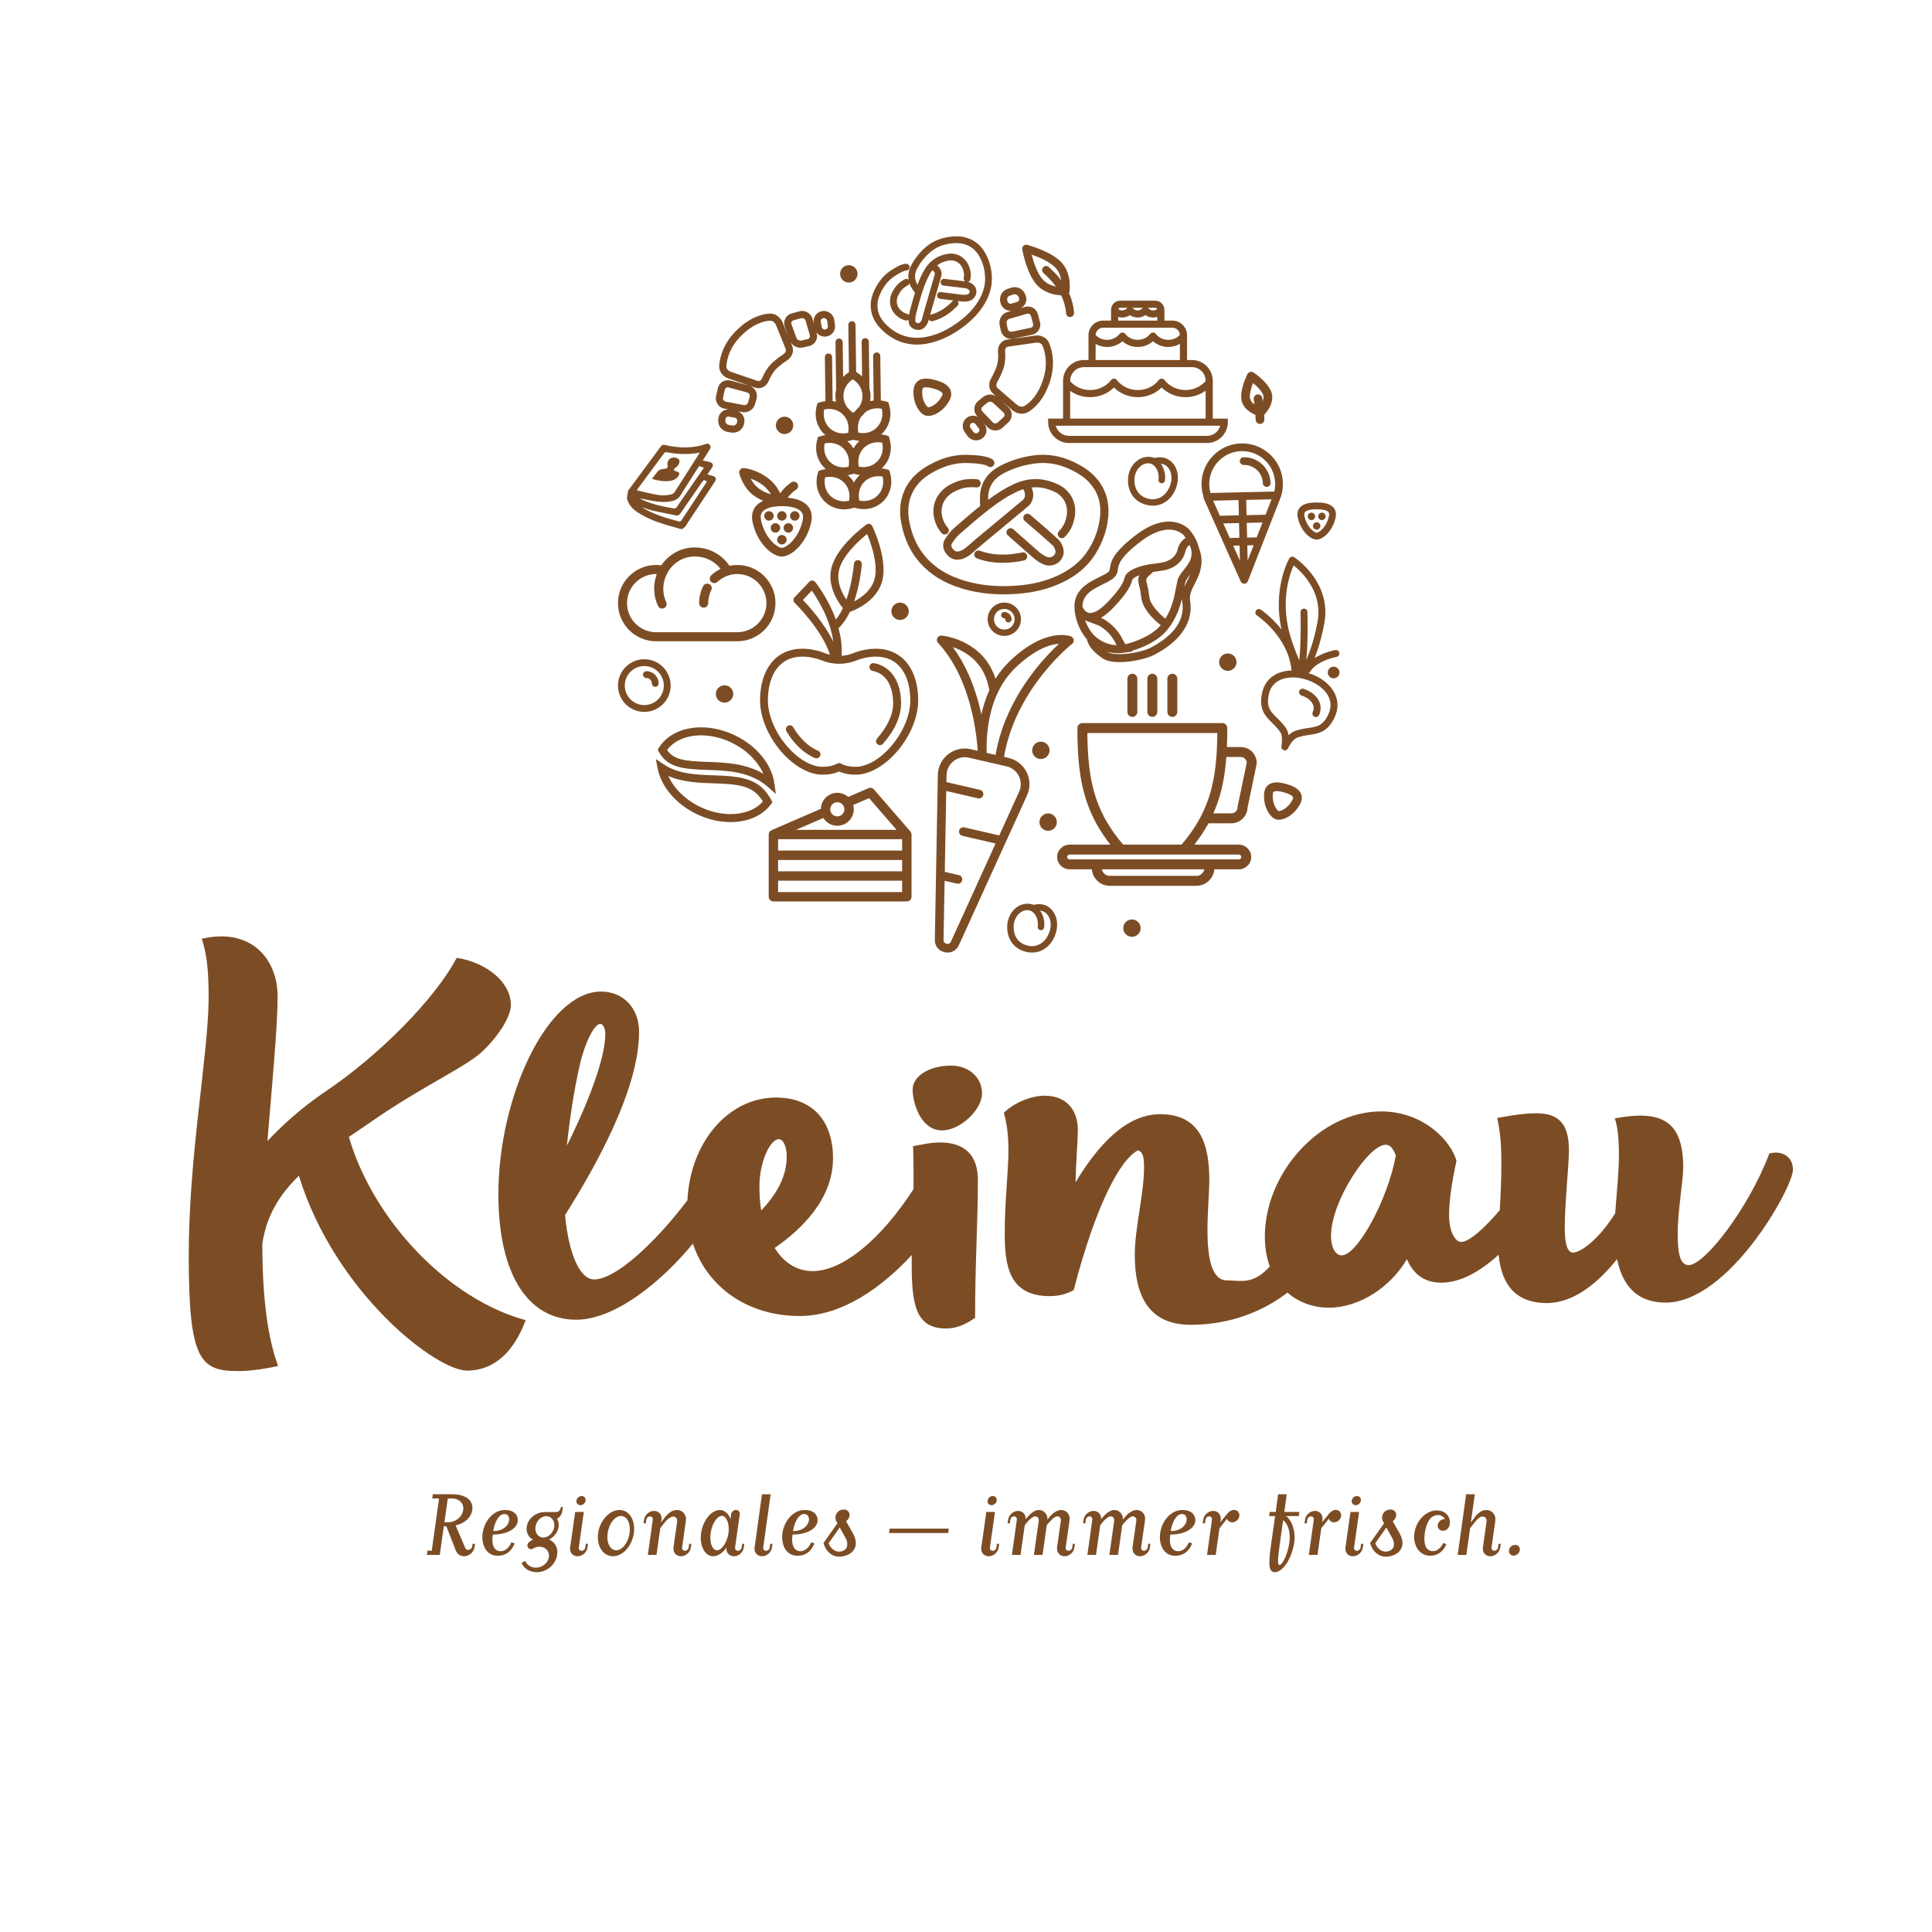 <?xml version="1.0" encoding="utf-8"?>
<!-- Generator: Adobe Illustrator 16.0.4, SVG Export Plug-In . SVG Version: 6.00 Build 0)  -->
<!DOCTYPE svg PUBLIC "-//W3C//DTD SVG 1.1//EN" "http://www.w3.org/Graphics/SVG/1.1/DTD/svg11.dtd">
<svg version="1.1" id="Ebene_1" xmlns="http://www.w3.org/2000/svg" xmlns:xlink="http://www.w3.org/1999/xlink" x="0px" y="0px"
	 width="283.464px" height="283.464px" viewBox="0 0 283.464 283.464" enable-background="new 0 0 283.464 283.464"
	 xml:space="preserve">
<g>
	<path fill="#7C4D25" d="M68.085,228.336c-0.573,0-1.026-0.377-1.207-0.83l-1.388-3.56h-0.377l-0.589,4.194h-1.9l0.09-0.619h0.634
		l1.071-7.663h-0.996l0.076-0.619h2.942c1.523,0,3.077,0.679,2.851,2.293c-0.196,1.312-1.373,2.036-2.444,2.277l1.433,3.35
		c0.061,0.136,0.227,0.241,0.408,0.241c0.256,0,0.558-0.211,0.603-0.528l0.045-0.362h0.362l-0.075,0.498
		C69.518,227.763,68.794,228.336,68.085,228.336z M66.365,219.858h-0.664l-0.498,3.484h0.664c0.875,0,1.946-0.709,2.097-1.81
		C68.1,220.506,67.285,219.858,66.365,219.858z"/>
	<path fill="#7C4D25" d="M75.959,223.252c-0.15,0.996-1.463,1.9-3.666,1.9c-0.241,1.735,0.347,2.444,1.177,2.444
		c0.633,0,1.237-0.513,1.554-1.297l0.482,0.136c-0.346,0.936-1.071,1.825-2.504,1.825c-1.629,0-2.429-1.568-2.188-3.333
		c0.257-1.765,1.554-3.379,3.259-3.379C75.643,221.547,76.065,222.513,75.959,223.252z M74.028,222.135
		c-0.905,0-1.494,1.358-1.66,2.505c1.494,0,2.233-0.86,2.323-1.539C74.783,222.467,74.42,222.135,74.028,222.135z"/>
	<path fill="#7C4D25" d="M78.765,230.674c-1.192,0-1.991-0.679-2.233-1.373l0.528-0.287c0.227,0.588,0.83,0.996,1.584,0.996
		c0.905,0,1.765-0.694,1.885-1.539c0.121-0.845-0.482-1.539-1.388-1.539c-0.271,0-0.558,0.076-0.724,0.166
		c-0.227,0.105-0.332,0.196-0.498,0.196c-0.332,0-0.573-0.271-0.543-0.619c0.06-0.317,0.407-0.619,0.814-0.769
		c-0.664-0.362-1.026-1.102-0.905-1.886c0.151-1.207,1.342-2.172,2.64-2.172c0.03,0,1.674,0,1.674,0
		c0.393,0,0.634-0.302,0.694-0.739h0.301l-0.09,0.588c-0.076,0.543-0.422,0.95-0.77,1.131c0.196,0.347,0.287,0.754,0.227,1.192
		c-0.106,0.754-0.634,1.478-1.403,1.855c0.8,0.362,1.358,1.147,1.192,2.218C81.555,229.542,80.228,230.674,78.765,230.674z
		 M78.568,224.021c-0.136,0.859,0.407,1.568,1.146,1.568c0.754,0,1.479-0.709,1.599-1.568c0.121-0.86-0.392-1.569-1.161-1.569
		C79.398,222.453,78.689,223.162,78.568,224.021z"/>
	<path fill="#7C4D25" d="M84.738,228.336c-0.694,0-1.191-0.573-1.086-1.283l0.739-5.219h1.267l-0.739,5.219
		c-0.045,0.271,0.166,0.483,0.407,0.483c0.272,0,0.513-0.212,0.543-0.483l0.075-0.543h0.332l-0.076,0.543
		C86.096,227.763,85.447,228.336,84.738,228.336z M85.342,219.496c0.362,0,0.633,0.302,0.573,0.679
		c-0.045,0.362-0.393,0.664-0.755,0.664c-0.377,0-0.633-0.302-0.588-0.664C84.632,219.797,84.979,219.496,85.342,219.496z"/>
	<path fill="#7C4D25" d="M89.927,228.336c-1.448,0-2.429-1.524-2.172-3.395c0.272-1.871,1.675-3.394,3.138-3.394
		c1.448,0,2.369,1.523,2.112,3.394C92.733,226.812,91.39,228.336,89.927,228.336z M89.158,224.941
		c-0.211,1.403,0.362,2.519,1.252,2.519c0.89,0,1.765-1.116,1.961-2.519c0.196-1.388-0.362-2.52-1.251-2.52
		C90.229,222.422,89.339,223.554,89.158,224.941z"/>
	<path fill="#7C4D25" d="M99.913,228.336c-0.709,0-1.192-0.573-1.101-1.283l0.543-3.832c0.045-0.393-0.196-0.709-0.559-0.709
		c-0.377,0-0.92,0.377-1.463,1.102l-0.453,0.603l-0.558,3.922h-1.267l0.724-5.174c0.045-0.271-0.166-0.483-0.407-0.483
		c-0.271,0-0.498,0.211-0.543,0.483l-0.076,0.543h-0.332l0.076-0.543c0.105-0.709,0.769-1.283,1.463-1.283
		c0.604,0,1.207,0.468,1.101,1.283l-0.075,0.392l0.438-0.558c0.438-0.604,1.071-1.252,1.901-1.252c0.844,0,1.433,0.708,1.312,1.568
		l-0.558,3.938c-0.03,0.271,0.166,0.483,0.422,0.483c0.256,0,0.498-0.212,0.543-0.483l0.076-0.543h0.316l-0.075,0.543
		C101.271,227.763,100.607,228.336,99.913,228.336z"/>
	<path fill="#7C4D25" d="M107.681,228.336c-0.694,0-1.207-0.573-1.086-1.312c-0.453,0.784-1.328,1.312-1.931,1.312
		c-1.267,0-2.052-1.539-1.795-3.409c0.256-1.841,1.494-3.379,2.761-3.379c0.634,0,1.327,0.543,1.539,1.342l0.105-0.724
		c0.045-0.332,0.377-0.634,0.709-0.634c0.362,0,0.604,0.302,0.558,0.634l-0.694,4.887c-0.03,0.271,0.166,0.483,0.422,0.483
		c0.257,0,0.498-0.212,0.543-0.483l0.075-0.543h0.317l-0.076,0.543C109.039,227.763,108.375,228.336,107.681,228.336z
		 M105.932,222.407c-0.709,0-1.479,1.132-1.66,2.52c-0.211,1.417,0.241,2.534,0.95,2.534c0.633,0,1.464-1.116,1.66-2.534
		C107.078,223.539,106.55,222.407,105.932,222.407z"/>
	<path fill="#7C4D25" d="M111.799,228.336c-0.694,0-1.191-0.573-1.086-1.283l1.086-7.814h1.267l-1.086,7.814
		c-0.045,0.271,0.166,0.483,0.407,0.483c0.272,0,0.513-0.212,0.543-0.483l0.075-0.543h0.333l-0.075,0.543
		C113.157,227.763,112.508,228.336,111.799,228.336z"/>
	<path fill="#7C4D25" d="M119.945,223.252c-0.151,0.996-1.463,1.9-3.666,1.9c-0.242,1.735,0.347,2.444,1.177,2.444
		c0.633,0,1.237-0.513,1.554-1.297l0.482,0.136c-0.347,0.936-1.071,1.825-2.504,1.825c-1.629,0-2.428-1.568-2.187-3.333
		c0.256-1.765,1.554-3.379,3.258-3.379C119.628,221.547,120.05,222.513,119.945,223.252z M118.014,222.135
		c-0.905,0-1.494,1.358-1.66,2.505c1.494,0,2.233-0.86,2.323-1.539C118.769,222.467,118.406,222.135,118.014,222.135z"/>
	<path fill="#7C4D25" d="M123.097,228.396c-0.996,0-1.901-0.709-2.278-1.991l2.052-2.912c0,0-0.363-0.453-0.287-0.98
		c0.075-0.528,0.513-1.041,1.252-1.041c0.528,0,0.875,0.437,0.8,0.965c-0.061,0.423-0.498,0.77-0.498,0.77l1.01,1.765
		c0.271,0.483,0.483,1.132,0.407,1.69C125.39,227.807,124.243,228.396,123.097,228.396z M124.078,225.681l-0.875-1.57l-1.629,2.324
		c0.271,0.694,0.86,1.222,1.509,1.222c0.558,0,1.131-0.317,1.207-0.814C124.349,226.45,124.304,226.088,124.078,225.681z"/>
	<path fill="#7C4D25" d="M130.443,224.927l0.09-0.649h8.674l-0.09,0.649H130.443z"/>
	<path fill="#7C4D25" d="M145.06,228.336c-0.694,0-1.192-0.573-1.086-1.283l0.74-5.219h1.267l-0.739,5.219
		c-0.045,0.271,0.166,0.483,0.407,0.483c0.271,0,0.513-0.212,0.543-0.483l0.075-0.543h0.332l-0.075,0.543
		C146.417,227.763,145.769,228.336,145.06,228.336z M145.663,219.496c0.362,0,0.634,0.302,0.574,0.679
		c-0.045,0.362-0.393,0.664-0.754,0.664c-0.377,0-0.634-0.302-0.588-0.664C144.954,219.797,145.301,219.496,145.663,219.496z"/>
	<path fill="#7C4D25" d="M156.192,228.336c-0.694,0-1.192-0.573-1.102-1.283l0.559-3.938c0.045-0.362-0.181-0.633-0.513-0.633
		c-0.362,0-0.785,0.392-1.267,0.95l-0.287,0.348l-0.619,4.359h-1.267l0.709-5.024c0.045-0.362-0.181-0.633-0.513-0.633
		c-0.347,0-0.875,0.453-1.267,0.95l-0.272,0.348l-0.619,4.359h-1.267l0.724-5.174c0.045-0.271-0.166-0.483-0.407-0.483
		c-0.271,0-0.498,0.211-0.543,0.483l-0.076,0.543h-0.332l0.076-0.543c0.105-0.709,0.769-1.283,1.463-1.283
		c0.648,0,1.176,0.498,1.101,1.223l0.377-0.438c0.422-0.467,0.981-0.92,1.584-0.92c0.754,0,1.282,0.664,1.252,1.402l0.422-0.513
		c0.332-0.377,0.966-0.89,1.569-0.89c0.814,0,1.358,0.664,1.252,1.493l-0.573,4.013c-0.031,0.271,0.166,0.483,0.422,0.483
		c0.257,0,0.499-0.212,0.543-0.483l0.075-0.543h0.316l-0.075,0.543C157.55,227.763,156.886,228.336,156.192,228.336z"/>
	<path fill="#7C4D25" d="M167.265,228.336c-0.694,0-1.192-0.573-1.102-1.283l0.558-3.938c0.045-0.362-0.181-0.633-0.513-0.633
		c-0.362,0-0.784,0.392-1.267,0.95l-0.286,0.348l-0.619,4.359h-1.267l0.708-5.024c0.045-0.362-0.181-0.633-0.513-0.633
		c-0.347,0-0.875,0.453-1.267,0.95l-0.271,0.348l-0.619,4.359h-1.267l0.724-5.174c0.045-0.271-0.166-0.483-0.407-0.483
		c-0.271,0-0.498,0.211-0.543,0.483l-0.075,0.543h-0.332l0.075-0.543c0.105-0.709,0.77-1.283,1.463-1.283
		c0.648,0,1.176,0.498,1.101,1.223l0.377-0.438c0.423-0.467,0.981-0.92,1.584-0.92c0.754,0,1.282,0.664,1.251,1.402l0.423-0.513
		c0.332-0.377,0.965-0.89,1.569-0.89c0.814,0,1.358,0.664,1.251,1.493l-0.572,4.013c-0.031,0.271,0.166,0.483,0.422,0.483
		c0.257,0,0.498-0.212,0.543-0.483l0.076-0.543h0.317l-0.075,0.543C168.622,227.763,167.958,228.336,167.265,228.336z"/>
	<path fill="#7C4D25" d="M175.365,223.252c-0.151,0.996-1.464,1.9-3.666,1.9c-0.242,1.735,0.347,2.444,1.177,2.444
		c0.634,0,1.237-0.513,1.554-1.297l0.482,0.136c-0.347,0.936-1.071,1.825-2.504,1.825c-1.629,0-2.428-1.568-2.187-3.333
		c0.256-1.765,1.554-3.379,3.258-3.379C175.048,221.547,175.47,222.513,175.365,223.252z M173.434,222.135
		c-0.905,0-1.494,1.358-1.659,2.505c1.494,0,2.232-0.86,2.323-1.539C174.188,222.467,173.826,222.135,173.434,222.135z"/>
	<path fill="#7C4D25" d="M179.784,222.437c0.377-0.498,0.754-0.905,1.282-0.905c0.498,0,0.83,0.422,0.77,0.92
		c-0.076,0.497-0.543,0.904-1.041,0.904c-0.392,0-0.679-0.241-0.754-0.542l-1.117,1.418l-0.558,3.907h-1.268l0.724-5.174
		c0.045-0.271-0.15-0.483-0.408-0.483c-0.271,0-0.497,0.211-0.543,0.483l-0.075,0.543h-0.332l0.075-0.543
		c0.105-0.709,0.754-1.283,1.463-1.283c0.694,0,1.192,0.573,1.101,1.283l-0.06,0.377L179.784,222.437z"/>
	<path fill="#7C4D25" d="M188.683,222.437c0.769,0.498,1.448,2.097,1.222,3.817c-0.377,2.564-1.78,4.42-2.836,4.42
		c-0.844,0-1.026-0.86-0.619-3.771l0.634-4.466h-0.875l0.076-0.603h0.89l0.347-2.595h1.268l-0.347,2.595h2.203l-0.091,0.603H188.683
		z M187.718,226.948c-0.242,1.72-0.302,2.67,0.015,2.67c0.377,0,1.177-1.418,1.448-3.334c0.211-1.539-0.257-2.776-0.92-3.244
		L187.718,226.948z"/>
	<path fill="#7C4D25" d="M194.717,222.437c0.377-0.498,0.755-0.905,1.283-0.905c0.498,0,0.83,0.422,0.769,0.92
		c-0.075,0.497-0.542,0.904-1.041,0.904c-0.393,0-0.679-0.241-0.754-0.542l-1.116,1.418l-0.558,3.907h-1.268l0.725-5.174
		c0.044-0.271-0.151-0.483-0.408-0.483c-0.271,0-0.498,0.211-0.543,0.483l-0.075,0.543h-0.332l0.075-0.543
		c0.105-0.709,0.754-1.283,1.463-1.283c0.694,0,1.191,0.573,1.101,1.283l-0.06,0.377L194.717,222.437z"/>
	<path fill="#7C4D25" d="M198.488,228.336c-0.694,0-1.192-0.573-1.086-1.283l0.739-5.219h1.268l-0.74,5.219
		c-0.045,0.271,0.166,0.483,0.408,0.483c0.271,0,0.513-0.212,0.542-0.483l0.076-0.543h0.332l-0.076,0.543
		C199.846,227.763,199.197,228.336,198.488,228.336z M199.091,219.496c0.362,0,0.634,0.302,0.573,0.679
		c-0.045,0.362-0.392,0.664-0.754,0.664c-0.377,0-0.633-0.302-0.588-0.664C198.382,219.797,198.729,219.496,199.091,219.496z"/>
	<path fill="#7C4D25" d="M203.3,228.396c-0.996,0-1.901-0.709-2.278-1.991l2.052-2.912c0,0-0.362-0.453-0.287-0.98
		s0.513-1.041,1.252-1.041c0.528,0,0.875,0.437,0.8,0.965c-0.061,0.423-0.498,0.77-0.498,0.77l1.011,1.765
		c0.271,0.483,0.483,1.132,0.407,1.69C205.593,227.807,204.446,228.396,203.3,228.396z M204.281,225.681l-0.875-1.57l-1.629,2.324
		c0.271,0.694,0.859,1.222,1.509,1.222c0.558,0,1.131-0.317,1.207-0.814C204.552,226.45,204.507,226.088,204.281,225.681z"/>
	<path fill="#7C4D25" d="M211.702,224.595c-0.482,0-0.814-0.377-0.754-0.86c0.061-0.422,0.423-0.769,0.845-0.845
		c0.061,0,0.136,0,0.212,0c-0.182-0.347-0.589-0.604-1.026-0.604c-1.162,0-1.735,1.253-1.931,2.641
		c-0.196,1.402,0.03,2.655,1.191,2.655c0.664,0,1.192-0.513,1.509-1.192l0.468,0.166c-0.423,1.01-1.222,1.704-2.369,1.704
		c-1.569,0-2.58-1.493-2.323-3.333c0.256-1.811,1.689-3.319,3.258-3.319c1.434,0,2.067,1.071,1.931,1.992
		C212.637,224.233,212.185,224.595,211.702,224.595z"/>
	<path fill="#7C4D25" d="M218.656,228.336c-0.694,0-1.192-0.573-1.086-1.283l0.543-3.832c0.045-0.393-0.211-0.709-0.588-0.709
		c-0.362,0-0.739,0.287-1.357,1.102l-0.468,0.603l-0.558,3.922h-1.267l1.237-8.9h1.282l-0.588,4.133l0.438-0.573
		c0.392-0.573,0.996-1.252,1.825-1.252c0.86,0,1.448,0.708,1.328,1.568l-0.558,3.938c-0.031,0.271,0.166,0.483,0.422,0.483
		c0.241,0,0.498-0.212,0.528-0.483l0.076-0.543h0.331l-0.075,0.543C220.014,227.763,219.365,228.336,218.656,228.336z"/>
	<path fill="#7C4D25" d="M222.984,227.446c-0.06,0.438-0.467,0.799-0.905,0.799s-0.739-0.362-0.679-0.799s0.468-0.785,0.905-0.785
		C222.743,226.661,223.045,227.008,222.984,227.446z"/>
</g>
<path fill="#7C4D25" d="M143.759,80.804c-0.311-0.115-0.658,0.043-0.773,0.355c-0.116,0.311,0.043,0.658,0.354,0.773
	c1.158,0.43,2.419,0.646,3.772,0.646c0.995,0,2.039-0.116,3.125-0.349c0.326-0.069,0.532-0.389,0.463-0.714
	c-0.07-0.324-0.389-0.532-0.714-0.462C147.646,81.554,145.551,81.47,143.759,80.804z M147.248,87.203
	c0.369,0,0.744-0.008,1.123-0.024c2.522-0.105,4.694-0.543,6.639-1.339c2.59-1.061,4.467-2.566,5.737-4.604
	c1.053-1.688,1.677-3.502,1.854-5.39c0.212-2.254-0.406-4.204-1.836-5.795c-0.819-0.911-1.848-1.626-3.338-2.32
	c-1.845-0.859-3.76-1.171-5.69-0.926c-1.741,0.22-3.399,0.729-4.93,1.514c-1.908,0.976-2.925,2.479-3.026,4.468
	c-0.019,0.386-0.002,0.764,0.016,1.163c0.004,0.093,0.007,0.193,0.011,0.29c-1.146,0.912-2.261,1.877-3.341,2.816l-0.512,0.444
	c-0.531,0.46-0.942,1.042-1.276,1.55c-0.425,0.651-0.392,1.441,0.091,2.113c0.455,0.635,1.022,0.956,1.69,0.956
	c0.092,0,0.187-0.006,0.282-0.018c0.746-0.095,1.306-0.482,1.663-0.766c0.328-0.262,0.643-0.538,0.949-0.806
	c0.215-0.188,0.431-0.376,0.649-0.56c2.268-1.888,4.536-3.777,6.811-5.66c0.5-0.415,0.764-0.975,0.782-1.689
	c-0.006-0.376-0.085-0.74-0.24-1.098c1.113-0.115,2.223,0.094,3.354,0.628c1.407,0.665,2.097,2.101,1.757,3.66
	c-0.208,0.952-0.468,1.453-1.112,2.143c-0.228,0.242-0.215,0.623,0.028,0.85c0.243,0.227,0.623,0.214,0.851-0.028
	c0.788-0.843,1.157-1.552,1.409-2.708c0.464-2.127-0.485-4.091-2.418-5.003c-2.137-1.01-4.301-1.028-6.431-0.055
	c-1.213,0.553-2.406,1.281-3.814,2.33c-0.004-0.169-0.004-0.331,0.004-0.492c0.079-1.551,0.854-2.682,2.372-3.458
	c1.407-0.721,2.932-1.189,4.534-1.391c1.703-0.216,3.396,0.061,5.032,0.823c1.336,0.622,2.246,1.25,2.951,2.033
	c1.213,1.351,1.714,2.947,1.533,4.879c-0.16,1.7-0.724,3.337-1.677,4.866c-1.132,1.816-2.825,3.166-5.172,4.127
	c-1.814,0.742-3.853,1.152-6.233,1.251c-2.532,0.105-4.792-0.158-6.912-0.806c-2.324-0.712-4.121-1.805-5.493-3.339
	c-1.313-1.468-2.141-3.255-2.53-5.463c-0.287-1.627-0.086-3.047,0.615-4.343c0.583-1.078,1.5-1.961,2.804-2.7
	c1.719-0.973,3.361-1.429,5.028-1.394c2.449,0.053,3,0.397,3.086,0.465c0.26,0.208,0.638,0.167,0.845-0.093
	c0.208-0.259,0.166-0.638-0.093-0.846c-0.206-0.165-0.832-0.666-3.812-0.729c-1.886-0.044-3.734,0.467-5.646,1.549
	c-1.507,0.854-2.577,1.892-3.27,3.175c-0.823,1.522-1.072,3.246-0.741,5.125c0.43,2.435,1.352,4.417,2.818,6.056
	c1.522,1.703,3.498,2.909,6.038,3.688C142.989,86.913,145.024,87.203,147.248,87.203z M144.98,74.841
	c0.111-0.081,0.193-0.141,0.275-0.204c1.536-1.18,2.78-1.961,4.035-2.534c0.283-0.13,0.565-0.236,0.846-0.324
	c0.165,0.291,0.25,0.565,0.255,0.837c-0.008,0.344-0.112,0.574-0.346,0.767c-2.274,1.883-4.545,3.773-6.813,5.663
	c-0.227,0.189-0.449,0.384-0.671,0.579c-0.295,0.258-0.601,0.525-0.907,0.769c-0.392,0.312-0.72,0.47-1.064,0.514
	c-0.25,0.031-0.524,0-0.844-0.445c-0.289-0.404-0.116-0.667-0.061-0.753c0.288-0.438,0.638-0.937,1.058-1.301l0.512-0.445
	c1.188-1.034,2.417-2.102,3.673-3.08c0.009-0.006,0.016-0.016,0.025-0.023L144.98,74.841z M139.99,72.153
	c1.122-0.584,1.97-0.752,3.246-0.639c0.333,0.03,0.623-0.215,0.652-0.546c0.029-0.331-0.215-0.623-0.546-0.653
	c-1.495-0.133-2.59,0.083-3.908,0.771c-2.152,1.122-3.035,3.457-2.148,5.678c0.19,0.477,0.214,0.526,0.372,0.763
	c0.046,0.069,0.109,0.165,0.206,0.319c0.087,0.141,0.203,0.27,0.296,0.374c0.119,0.133,0.283,0.201,0.449,0.201
	c0.143,0,0.286-0.05,0.401-0.153c0.247-0.221,0.269-0.602,0.048-0.85c-0.056-0.062-0.139-0.156-0.172-0.208
	c-0.105-0.169-0.175-0.274-0.227-0.351c-0.099-0.148-0.099-0.148-0.255-0.542C137.744,74.666,138.381,72.992,139.99,72.153z
	 M154.574,81.551c-0.246,0.21-0.579,0.283-0.87,0.189c-0.567-0.183-1.043-0.572-1.482-0.957c-0.915-0.801-1.826-1.607-2.738-2.413
	l-0.815-0.721c-0.25-0.22-0.629-0.196-0.849,0.053c-0.22,0.249-0.196,0.628,0.053,0.849l0.815,0.721
	c0.913,0.807,1.825,1.615,2.743,2.417c0.51,0.446,1.12,0.943,1.905,1.196c0.204,0.065,0.415,0.097,0.625,0.097
	c0.501,0,1.001-0.18,1.397-0.518c0.535-0.458,0.792-1.132,0.686-1.802c-0.092-0.581-0.393-1.167-0.786-1.531
	c-1.1-1.017-2.251-2.005-3.365-2.962l-0.759-0.652c-0.252-0.217-0.632-0.189-0.849,0.063c-0.216,0.251-0.188,0.631,0.063,0.848
	l0.76,0.654c1.106,0.949,2.25,1.932,3.333,2.933c0.194,0.18,0.365,0.524,0.414,0.835C154.912,81.217,154.678,81.462,154.574,81.551z
	 M129.203,48.204c1.076,1.106,2.247,1.806,3.582,2.139c0.576,0.144,1.161,0.215,1.762,0.215c0.845,0,1.722-0.143,2.646-0.428
	c1.396-0.432,2.719-1.121,4.048-2.108c1.256-0.932,2.217-1.915,2.94-3.003c0.965-1.456,1.405-2.893,1.347-4.393
	c-0.049-1.242-0.363-2.397-0.934-3.435c-0.688-1.25-1.702-2.048-3.014-2.372c-0.748-0.184-1.533-0.193-2.547-0.028
	c-1.256,0.204-2.358,0.716-3.274,1.523c-0.819,0.723-1.495,1.565-2.009,2.505c-0.411,0.75-0.558,1.503-0.444,2.229
	c-0.153-0.141-0.384-0.176-0.576-0.069c-0.829,0.462-1.325,0.964-1.77,1.792c-0.738,1.372-0.364,2.931,0.909,3.791
	c0.256,0.173,0.3,0.2,0.475,0.271c0.046,0.02,0.11,0.046,0.213,0.091c0.1,0.043,0.208,0.072,0.301,0.095
	c0.039,0.009,0.079,0.014,0.119,0.014c0.125,0,0.242-0.052,0.332-0.135c0,0.082,0,0.163,0,0.241c0.01,0.532,0.331,0.966,0.858,1.16
	c0.212,0.077,0.404,0.11,0.576,0.11c0.394,0,0.684-0.168,0.877-0.339c0.371-0.326,0.53-0.738,0.618-1.021
	c0.017-0.054,0.032-0.109,0.047-0.164c0.089,0.149,0.249,0.245,0.424,0.245c0.039,0,0.079-0.004,0.119-0.015
	c1.302-0.32,2.536-1.083,3.667-2.265c0.185-0.193,0.181-0.496-0.002-0.687c0.105,0.013,0.208,0.027,0.313,0.04
	c0.208,0.025,0.431,0.048,0.665,0.048c0.247,0,0.506-0.026,0.768-0.103c0.467-0.137,0.838-0.521,0.969-1.001
	c0.125-0.46,0.012-0.936-0.304-1.272c-0.237-0.252-0.566-0.438-0.884-0.515c0.183-0.05,0.33-0.203,0.361-0.402
	c0.113-0.726,0.054-1.23-0.227-1.929c-0.513-1.278-1.756-1.996-3.093-1.785c-1.472,0.23-2.608,0.988-3.375,2.251
	c-0.396,0.653-0.732,1.374-1.06,2.285c-0.008-0.012-0.015-0.024-0.022-0.037c-0.47-0.772-0.465-1.572,0.014-2.447
	c0.459-0.839,1.063-1.591,1.795-2.237c0.773-0.681,1.707-1.114,2.776-1.288c0.875-0.142,1.539-0.138,2.15,0.013
	c1.045,0.258,1.824,0.875,2.381,1.886c0.496,0.901,0.769,1.909,0.812,2.994c0.051,1.285-0.335,2.53-1.182,3.806
	c-0.658,0.991-1.542,1.892-2.704,2.754c-1.238,0.919-2.464,1.559-3.75,1.957c-1.403,0.433-2.67,0.498-3.874,0.198
	c-1.15-0.287-2.167-0.897-3.11-1.867c-0.687-0.706-1.063-1.472-1.152-2.343c-0.073-0.724,0.084-1.466,0.481-2.27
	c0.526-1.065,1.189-1.849,2.028-2.392c1.277-0.829,1.633-0.813,1.649-0.809c0.276,0.023,0.513-0.183,0.534-0.457
	c0.021-0.273-0.183-0.513-0.457-0.534c-0.294-0.022-0.857,0.051-2.268,0.966c-0.992,0.644-1.771,1.555-2.378,2.786
	c-0.482,0.976-0.671,1.895-0.578,2.81C127.886,46.356,128.366,47.344,129.203,48.204z M139.219,38.226
	c0.882-0.139,1.674,0.322,2.017,1.174c0.213,0.53,0.252,0.859,0.167,1.404c-0.031,0.197,0.058,0.382,0.212,0.487
	c-0.817-0.117-1.642-0.213-2.443-0.304l-0.614-0.07c-0.274-0.033-0.519,0.165-0.55,0.437c-0.032,0.272,0.164,0.519,0.437,0.55
	l0.615,0.07c0.887,0.101,1.804,0.204,2.696,0.339c0.132,0.019,0.314,0.124,0.425,0.242c0.107,0.114,0.089,0.257,0.07,0.332
	c-0.033,0.117-0.125,0.259-0.29,0.308c-0.328,0.096-0.689,0.063-1.032,0.021c-0.781-0.096-1.562-0.196-2.343-0.296l-0.543-0.069
	c-0.275-0.036-0.521,0.157-0.555,0.429c-0.035,0.272,0.158,0.521,0.43,0.557l0.542,0.069c0.472,0.061,0.945,0.119,1.417,0.179
	c-0.034,0.021-0.068,0.046-0.098,0.077c-0.999,1.044-2.071,1.713-3.188,1.988c-0.042,0.01-0.081,0.028-0.118,0.047
	c0.035-0.132,0.069-0.265,0.107-0.397c0.5-1.741,1-3.483,1.505-5.224c0.123-0.421,0.058-0.832-0.203-1.236
	c-0.109-0.155-0.238-0.288-0.389-0.405C137.978,38.569,138.546,38.332,139.219,38.226z M134.387,46.13l0.106-0.401
	c0.247-0.934,0.502-1.899,0.802-2.827c0.001-0.007,0.003-0.014,0.004-0.02l0.003-0.011c0.029-0.082,0.051-0.142,0.072-0.206
	c0.37-1.118,0.729-1.937,1.163-2.654c0.077-0.126,0.158-0.246,0.243-0.359c0.119,0.07,0.212,0.151,0.277,0.243
	c0.094,0.146,0.115,0.262,0.074,0.405c-0.505,1.742-1.006,3.485-1.506,5.228c-0.052,0.178-0.099,0.358-0.145,0.538
	c-0.061,0.23-0.121,0.462-0.191,0.688c-0.084,0.27-0.186,0.446-0.327,0.571c-0.088,0.077-0.188,0.139-0.453,0.042
	c-0.205-0.075-0.207-0.19-0.208-0.245C134.298,46.808,134.304,46.446,134.387,46.13z M133.533,45.476l-0.106,0.4
	c-0.03,0.114-0.052,0.229-0.07,0.344c-0.065-0.08-0.155-0.141-0.263-0.167c-0.027-0.006-0.109-0.027-0.136-0.039
	c-0.114-0.05-0.187-0.08-0.24-0.102c-0.089-0.036-0.089-0.036-0.293-0.174c-0.862-0.582-1.093-1.562-0.59-2.498
	c0.354-0.66,0.715-1.024,1.378-1.394c0.11-0.062,0.186-0.159,0.224-0.269c0.08,0.231,0.186,0.459,0.321,0.682
	c0.127,0.209,0.268,0.397,0.417,0.597c0.021,0.028,0.044,0.06,0.066,0.09C133.981,43.789,133.753,44.644,133.533,45.476z
	 M98.23,70.571c0.508-0.07,0.96-0.241,1.273-0.688c0.27-0.386,0.195-0.619-0.254-0.715c-0.027-0.006-0.06-0.004-0.083-0.018
	c-0.115-0.069-0.228-0.143-0.341-0.215c0.088-0.105,0.157-0.246,0.268-0.307c0.321-0.176,0.488-0.455,0.584-0.784
	c0.07-0.237-0.012-0.441-0.23-0.566c-0.297-0.171-0.618-0.211-0.943-0.094c-0.431,0.156-0.693,0.708-0.548,1.135
	c0.063,0.188-0.062,0.398-0.281,0.447c-0.112,0.025-0.229,0.018-0.343,0.034c-0.306,0.043-0.609,0.091-0.82,0.358
	c-0.282,0.361-0.568,0.72-0.873,1.104C96.595,70.553,97.536,70.667,98.23,70.571z M94.425,75.686c1.4,0.748,2.904,1.229,4.432,1.637
	c0.293,0.079,0.583,0.171,0.874,0.257l0.341,0.053c0.165-0.134,0.375-0.238,0.488-0.408c1.438-2.159,2.864-4.327,4.289-6.494
	c0.33-0.5,0.203-0.799-0.371-0.931c-0.221-0.051-0.436-0.125-0.683-0.198c0.238-0.346,0.454-0.649,0.66-0.958
	c0.272-0.408,0.131-0.746-0.35-0.856c-0.315-0.072-0.631-0.148-0.995-0.234c0.339-0.533,0.65-1.024,0.963-1.513
	c0.27-0.423,0.256-0.584-0.087-0.919l-0.228-0.036c-1.987,0.709-4.004,0.694-6.035,0.232c-0.466-0.105-0.571-0.077-0.856,0.308
	c-1.495,2.02-2.988,4.04-4.484,6.058c-0.066,0.09-0.145,0.172-0.218,0.257l-0.18,1.139C92.286,74.426,93.323,75.097,94.425,75.686z
	 M101.118,74.62c-0.384,0.585-0.766,1.172-1.161,1.749c-0.055,0.08-0.205,0.165-0.286,0.144c-1.83-0.448-3.622-1.001-5.266-1.953
	c-0.038-0.023-0.068-0.059-0.144-0.123c0.542,0.175,1.024,0.372,1.525,0.484c1.141,0.258,2.292,0.475,3.439,0.705
	c0.301,0.061,0.479-0.113,0.636-0.342c1.034-1.5,2.072-2.997,3.107-4.494c0.28-0.404,0.277-0.406,0.766-0.146
	C102.857,71.979,101.987,73.299,101.118,74.62z M103.277,68.626c-0.394,0.569-0.77,1.11-1.145,1.652
	c-0.949,1.372-1.9,2.742-2.843,4.119c-0.119,0.173-0.232,0.226-0.446,0.192c-1.434-0.232-2.851-0.526-4.199-1.087
	c-0.236-0.098-0.464-0.217-0.696-0.328c0.004-0.015,0.007-0.03,0.011-0.046c0.705,0.139,1.406,0.305,2.116,0.411
	c0.847,0.125,1.698,0.171,2.546-0.028c0.547-0.127,0.958-0.39,1.265-0.897c0.836-1.376,1.723-2.72,2.59-4.077
	c0.031-0.048,0.064-0.094,0.11-0.162C102.81,68.455,103.027,68.535,103.277,68.626z M96.07,68.339
	c0.462-0.624,0.921-1.25,1.396-1.866c0.059-0.076,0.207-0.146,0.297-0.129c1.607,0.31,3.216,0.38,4.892,0.069
	c-0.069,0.123-0.114,0.21-0.167,0.292c-1.161,1.818-2.326,3.633-3.479,5.454c-0.128,0.202-0.292,0.316-0.514,0.376
	c-0.7,0.19-1.416,0.175-2.114,0.056c-0.934-0.16-1.854-0.404-2.78-0.614c-0.045-0.009-0.085-0.039-0.162-0.075
	C94.329,70.697,95.199,69.518,96.07,68.339z M155.971,55.875v5.544h-2.188v0.522c0,1.684,1.37,3.054,3.053,3.054h20.258
	c1.684,0,3.054-1.37,3.054-3.054v-0.522h-2.21v-5.544c0-1.683-1.37-3.053-3.053-3.053h-0.723v-3.637
	c0-1.183-0.962-2.145-2.146-2.145h-1.173v-1.583c0-0.74-0.603-1.343-1.344-1.343h-5.144c-0.741,0-1.343,0.603-1.343,1.343v1.583
	h-1.163c-1.183,0-2.146,0.962-2.146,2.145v3.637h-0.679C157.341,52.822,155.971,54.192,155.971,55.875z M179.033,62.464
	c-0.23,0.854-1.012,1.485-1.938,1.485h-20.258c-0.926,0-1.708-0.631-1.938-1.485H179.033z M169.499,45.16
	c0.125,0,0.23,0.076,0.276,0.184c-0.159,0.127-0.365,0.2-0.582,0.2c-0.288,0-0.557-0.127-0.72-0.341
	c-0.012-0.016-0.027-0.028-0.042-0.042H169.499z M167.684,45.16c-0.014,0.015-0.03,0.027-0.042,0.042
	c-0.163,0.213-0.432,0.341-0.72,0.341c-0.287,0-0.556-0.127-0.72-0.341c-0.012-0.016-0.028-0.028-0.042-0.042H167.684z
	 M164.355,45.16h1.059c-0.014,0.014-0.03,0.026-0.042,0.042c-0.164,0.213-0.433,0.341-0.721,0.341c-0.212,0-0.415-0.07-0.572-0.194
	C164.123,45.239,164.23,45.16,164.355,45.16z M164.058,46.496c0.19,0.06,0.39,0.094,0.594,0.094c0.413,0,0.81-0.128,1.136-0.355
	c0.326,0.228,0.723,0.355,1.135,0.355c0.413,0,0.81-0.128,1.135-0.355c0.326,0.228,0.723,0.355,1.135,0.355
	c0.208,0,0.411-0.035,0.604-0.096v0.547h-5.739V46.496z M161.849,48.085h10.167c0.59,0,1.07,0.468,1.095,1.052
	c-0.422,0.457-1.043,0.727-1.7,0.727c-0.726,0-1.41-0.327-1.829-0.875c-0.198-0.259-0.632-0.259-0.831,0
	c-0.419,0.548-1.103,0.875-1.829,0.875s-1.41-0.327-1.829-0.875c-0.198-0.259-0.633-0.259-0.831,0
	c-0.418,0.548-1.103,0.875-1.829,0.875c-0.647,0-1.26-0.262-1.683-0.707C160.767,48.564,161.252,48.085,161.849,48.085z
	 M160.749,50.463c0.504,0.286,1.085,0.447,1.686,0.447c0.839,0,1.642-0.306,2.245-0.839c0.602,0.533,1.405,0.839,2.244,0.839
	s1.641-0.306,2.244-0.839c0.603,0.533,1.405,0.839,2.244,0.839c0.609,0,1.197-0.166,1.705-0.458v2.37h-12.367V50.463z
	 M157.017,55.875c0-1.106,0.901-2.007,2.008-2.007h15.859c1.106,0,2.007,0.901,2.007,2.007v0.028
	c-0.714,0.831-1.8,1.326-2.952,1.326c-1.223,0-2.376-0.553-3.084-1.479c-0.198-0.259-0.633-0.259-0.831,0
	c-0.708,0.926-1.861,1.479-3.084,1.479c-1.224,0-2.376-0.553-3.085-1.479c-0.198-0.259-0.633-0.259-0.831,0
	c-0.708,0.926-1.86,1.479-3.084,1.479c-1.137,0-2.208-0.481-2.922-1.292V55.875z M157.017,57.344c0.832,0.595,1.857,0.93,2.922,0.93
	c1.329,0,2.596-0.521,3.5-1.417c0.905,0.896,2.171,1.417,3.5,1.417c1.329,0,2.596-0.521,3.5-1.417
	c0.904,0.896,2.172,1.417,3.5,1.417c1.079,0,2.116-0.344,2.952-0.953v4.098h-19.875V57.344z M96.266,94.087h11.914
	c3.086,0,5.596-2.511,5.596-5.597c0-3.085-2.51-5.596-5.596-5.596c-0.387,0-0.774,0.041-1.153,0.121
	c-1.652-2.494-5.004-3.417-7.691-2.09c-0.964,0.476-1.743,1.185-2.31,2.023c-0.253-0.035-0.507-0.054-0.76-0.054
	c-3.086,0-5.597,2.51-5.597,5.596C90.669,91.576,93.18,94.087,96.266,94.087z M96.266,84.222c0.034,0,0.067,0.005,0.101,0.005
	c-0.552,1.477-0.539,3.162,0.18,4.682c0.114,0.239,0.353,0.38,0.601,0.38c0.095,0,0.192-0.021,0.284-0.064
	c0.332-0.156,0.473-0.552,0.316-0.884c-0.652-1.376-0.536-2.968,0.159-4.255c0.037-0.048,0.065-0.101,0.087-0.159
	c0.449-0.761,1.103-1.404,1.929-1.812c1.991-0.981,4.453-0.382,5.798,1.349c-0.5,0.246-0.964,0.564-1.373,0.947
	c-0.267,0.251-0.28,0.671-0.029,0.938c0.251,0.268,0.671,0.28,0.938,0.031c0.504-0.474,1.122-0.821,1.784-1.003
	c0.372-0.103,0.755-0.154,1.139-0.154c2.353,0,4.268,1.915,4.268,4.268c0,2.354-1.915,4.269-4.268,4.269H96.266
	c-2.354,0-4.269-1.915-4.269-4.269C91.997,86.137,93.912,84.222,96.266,84.222z M103.246,89.154c0.367,0,0.664-0.297,0.664-0.664
	c0-0.667,0.149-1.307,0.445-1.9c0.164-0.328,0.031-0.727-0.298-0.89c-0.328-0.164-0.727-0.03-0.89,0.297
	c-0.388,0.779-0.585,1.618-0.585,2.493C102.583,88.857,102.88,89.154,103.246,89.154z M133.728,122.327
	c-0.003-0.021-0.008-0.042-0.014-0.062c-0.006-0.023-0.013-0.045-0.021-0.067c-0.008-0.021-0.017-0.04-0.027-0.059
	c-0.01-0.021-0.021-0.041-0.033-0.06c-0.012-0.019-0.025-0.037-0.039-0.055c-0.008-0.011-0.015-0.023-0.024-0.034l-5.347-6.17
	c-0.193-0.223-0.522-0.299-0.794-0.181l-2.981,1.292c-0.427-0.378-0.986-0.609-1.599-0.609c-1.309,0-2.376,1.048-2.413,2.349
	l-7.23,3.135c-0.001,0-0.002,0.001-0.003,0.001l-0.005,0.002c-0.017,0.007-0.031,0.017-0.047,0.025
	c-0.022,0.012-0.045,0.022-0.066,0.037c-0.028,0.02-0.054,0.042-0.079,0.065c-0.008,0.006-0.015,0.012-0.022,0.019
	c-0.023,0.024-0.043,0.05-0.062,0.077c-0.007,0.01-0.015,0.018-0.021,0.027c-0.015,0.023-0.027,0.048-0.04,0.073
	c-0.008,0.016-0.018,0.031-0.024,0.047c-0.001,0.003-0.003,0.006-0.004,0.009c-0.009,0.022-0.014,0.046-0.02,0.069
	c-0.005,0.018-0.011,0.034-0.015,0.052c-0.008,0.037-0.01,0.074-0.012,0.111c0,0.007-0.002,0.014-0.002,0.021v9.131
	c0,0.38,0.309,0.69,0.689,0.69h19.579c0.379,0,0.689-0.31,0.689-0.69v-9.131c0-0.015-0.003-0.029-0.004-0.043
	C133.734,122.374,133.732,122.351,133.728,122.327z M122.85,117.701c0.573,0,1.039,0.466,1.039,1.038
	c0,0.573-0.466,1.039-1.039,1.039c-0.572,0-1.038-0.465-1.038-1.039C121.812,118.167,122.277,117.701,122.85,117.701z
	 M120.802,120.015c0.426,0.684,1.184,1.141,2.047,1.141c1.333,0,2.417-1.084,2.417-2.417c0-0.215-0.031-0.424-0.084-0.624
	l2.332-1.011l4.028,4.647h-14.746L120.802,120.015z M132.361,130.883h-18.2v-1.665h18.2V130.883z M132.361,127.839h-18.2v-1.666
	h18.2V127.839z M132.361,124.795h-18.2v-1.665h18.2V124.795z M128.251,97.299c-0.314-0.059-0.617,0.148-0.676,0.463
	c-0.058,0.314,0.149,0.617,0.464,0.676c0.938,0.175,1.678,0.679,2.199,1.5c0.526,0.828,0.804,1.958,0.804,3.267
	c0,1.621-0.797,3.357-2.368,5.162c-0.21,0.241-0.185,0.607,0.057,0.817c0.11,0.096,0.245,0.143,0.38,0.143
	c0.162,0,0.323-0.067,0.438-0.199c1.76-2.021,2.653-4.014,2.653-5.923c0-1.529-0.34-2.874-0.984-3.888
	C130.527,98.229,129.501,97.531,128.251,97.299z M128.501,95.18c-0.57,0-1.173,0.066-1.792,0.196
	c-0.534,0.112-1.047,0.268-1.523,0.459c-0.545,0.219-1.117,0.344-1.701,0.383c0.092-1.422-0.115-2.815-0.459-4.08
	c0.05-0.026,0.097-0.058,0.139-0.1c0.616-0.615,1.118-1.404,1.529-2.261c0.555-0.189,3.963-1.467,4.758-4.588
	c0.82-3.222-1.378-7.812-1.473-8.006c-0.074-0.153-0.213-0.267-0.378-0.309c-0.166-0.042-0.341-0.01-0.48,0.09
	c-0.175,0.125-4.302,3.104-5.123,6.326c-0.671,2.634,0.92,5.004,1.671,5.94c-0.29,0.612-0.631,1.187-1.033,1.666
	c-0.272-0.761-0.58-1.454-0.875-2.048c-1.021-2.053-2.106-3.4-2.151-3.456c-0.105-0.13-0.261-0.208-0.428-0.214
	c-0.166-0.007-0.328,0.059-0.443,0.181l-2.157,2.277c-0.217,0.229-0.211,0.592,0.015,0.812c0.043,0.043,4.098,4.045,5.172,7.616
	c-0.247-0.061-0.49-0.134-0.727-0.229c-0.477-0.191-0.99-0.347-1.523-0.459c-0.62-0.13-1.223-0.196-1.792-0.196
	c-1.935,0-3.54,0.754-4.641,2.181c-1.031,1.335-1.575,3.207-1.575,5.413c0,2.359,1.102,5.089,2.947,7.303
	c0.882,1.057,1.894,1.944,2.925,2.562c1.139,0.682,2.261,1.028,3.335,1.028c0.905,0,1.71-0.159,2.396-0.476
	c0.688,0.317,1.492,0.476,2.396,0.476c1.075,0,2.197-0.346,3.335-1.028c1.032-0.618,2.043-1.505,2.926-2.562
	c1.845-2.213,2.947-4.943,2.947-7.303c0-2.206-0.544-4.077-1.576-5.413C132.041,95.934,130.436,95.18,128.501,95.18z
	 M123.121,83.577c0.549-2.155,2.983-4.323,4.104-5.229c0.552,1.332,1.652,4.4,1.104,6.555c-0.44,1.725-1.96,2.788-3.009,3.335
	c0.897-2.604,1.115-5.263,1.128-5.433c0.024-0.318-0.214-0.597-0.534-0.622c-0.319-0.025-0.597,0.214-0.623,0.533
	c0,0.015-0.123,1.548-0.559,3.372c-0.138,0.578-0.319,1.229-0.55,1.883C123.52,86.997,122.675,85.324,123.121,83.577z
	 M117.806,88.027l1.299-1.371c0.833,1.179,2.723,4.163,3.156,7.511C120.983,91.494,118.726,88.988,117.806,88.027z M130.88,109.334
	c-1.657,1.987-3.664,3.174-5.371,3.174c-0.833,0-1.545-0.16-2.118-0.474c-0.086-0.048-0.183-0.071-0.279-0.071
	s-0.191,0.023-0.278,0.071c-0.573,0.314-1.286,0.474-2.118,0.474c-1.706,0-3.713-1.187-5.371-3.174
	c-1.677-2.011-2.678-4.464-2.678-6.56c0-1.947,0.461-3.574,1.333-4.705c0.887-1.148,2.14-1.73,3.725-1.73
	c0.489,0,1.012,0.058,1.553,0.171c0.469,0.098,0.916,0.233,1.33,0.4c0.798,0.321,1.642,0.484,2.505,0.484
	c0.864,0,1.707-0.163,2.505-0.484c0.415-0.167,0.861-0.302,1.33-0.4c0.541-0.113,1.063-0.171,1.553-0.171
	c1.584,0,2.837,0.582,3.724,1.73c0.873,1.131,1.333,2.758,1.333,4.705C133.559,104.87,132.558,107.323,130.88,109.334z
	 M120.018,110.144c-1.344-0.542-2.702-1.828-3.629-3.439c-0.16-0.277-0.514-0.373-0.792-0.213c-0.277,0.16-0.373,0.514-0.213,0.792
	c1.053,1.829,2.623,3.3,4.2,3.936c0.071,0.029,0.144,0.042,0.217,0.042c0.229,0,0.447-0.137,0.537-0.362
	C120.459,110.601,120.315,110.263,120.018,110.144z M195.934,97.856c-0.449-0.146-0.934,0.101-1.079,0.55
	c-0.146,0.449,0.101,0.934,0.551,1.079c0.45,0.146,0.934-0.102,1.079-0.551C196.63,98.485,196.383,98.002,195.934,97.856z
	 M191.271,101.07c-0.268-0.087-0.555,0.06-0.642,0.328s0.06,0.555,0.328,0.642c0.796,0.258,1.418,0.742,1.665,1.296
	c0.164,0.368,0.157,0.757-0.021,1.157c-0.115,0.258,0.001,0.56,0.258,0.674c0.017,0.007,0.034,0.014,0.05,0.019
	c0.246,0.08,0.517-0.037,0.624-0.278c0.295-0.666,0.302-1.353,0.02-1.988C193.186,102.095,192.354,101.42,191.271,101.07z
	 M192.021,98.759c-0.013-0.004-0.025-0.008-0.038-0.011c0.095-0.039,0.18-0.106,0.238-0.2c1.016-1.625,3.837-2.165,3.876-2.171
	c0.277-0.051,0.46-0.317,0.41-0.594c-0.05-0.277-0.316-0.46-0.593-0.41c-0.094,0.017-1.663,0.314-3.03,1.175
	c0.734-1.871,1.173-3.751,1.418-5.064c0.263-1.406,0.192-2.795-0.21-4.129c-0.32-1.062-0.848-2.088-1.571-3.05
	c-1.224-1.63-2.576-2.511-2.633-2.548c-0.117-0.075-0.26-0.1-0.396-0.067c-0.135,0.033-0.251,0.119-0.321,0.239
	c-0.032,0.054-0.785,1.359-1.23,3.561c-0.26,1.286-0.362,2.617-0.303,3.956c0.042,0.966,0.171,1.938,0.381,2.906
	c-0.129-0.165-0.261-0.328-0.4-0.49c-1.319-1.538-2.586-2.382-2.64-2.417c-0.234-0.155-0.551-0.09-0.707,0.146
	c-0.155,0.234-0.09,0.551,0.145,0.707c0.012,0.007,1.201,0.798,2.428,2.229c0.719,0.837,1.306,1.723,1.742,2.632
	c0.503,1.045,0.805,2.126,0.906,3.214c-0.909,0.024-1.747,0.238-2.443,0.64c-0.984,0.57-1.635,1.49-1.883,2.661
	c-0.514,2.428,0.502,3.423,1.485,4.386c0.409,0.401,0.832,0.814,1.189,1.358c0.365,0.555,0.248,1.678,0.171,2.064
	c-0.004,0.017-0.003,0.033-0.005,0.049c-0.002,0.014-0.004,0.027-0.004,0.041c0,0.025,0.001,0.048,0.004,0.073
	c0.001,0.008,0.001,0.015,0.002,0.022c0.011,0.063,0.034,0.124,0.066,0.178c0.004,0.006,0.008,0.01,0.011,0.016
	c0.014,0.021,0.029,0.042,0.046,0.061c0.005,0.006,0.012,0.012,0.019,0.018c0.016,0.017,0.033,0.033,0.052,0.047
	c0.008,0.005,0.015,0.01,0.023,0.015c0.02,0.014,0.04,0.026,0.062,0.037c0.003,0.001,0.006,0.004,0.009,0.005
	c0.014,0.006,0.027,0.011,0.041,0.016c0.005,0.002,0.009,0.004,0.015,0.006c0.019,0.006,0.038,0.011,0.057,0.015
	c0.007,0.002,0.013,0.002,0.02,0.003c0.017,0.002,0.034,0.003,0.051,0.004c0.016,0.002,0.032,0.003,0.047,0.002
	c0.015,0,0.031-0.003,0.046-0.005c0.016-0.001,0.033-0.003,0.049-0.007c0.014-0.004,0.027-0.009,0.041-0.013
	c0.016-0.004,0.033-0.009,0.049-0.016c0.016-0.007,0.03-0.016,0.045-0.024c0.019-0.01,0.036-0.021,0.054-0.034
	c0.019-0.014,0.038-0.028,0.056-0.045c0.009-0.01,0.018-0.021,0.027-0.032c0.012-0.014,0.023-0.026,0.034-0.041
	c0.01-0.014,0.016-0.028,0.025-0.042c0.006-0.012,0.015-0.024,0.021-0.037c0.165-0.357,0.728-1.337,1.35-1.572
	c0.608-0.229,1.194-0.316,1.759-0.401c1.361-0.203,2.769-0.413,3.777-2.68c0.486-1.095,0.499-2.222,0.036-3.26
	C195.28,100.496,193.867,99.357,192.021,98.759z M188.658,89.431c-0.058-1.251,0.034-2.494,0.274-3.695
	c0.254-1.276,0.623-2.234,0.867-2.78c0.465,0.371,1.21,1.033,1.906,1.96c0.65,0.866,1.125,1.786,1.41,2.732
	c0.354,1.178,0.416,2.404,0.184,3.648c-0.478,2.562-1.149,4.415-1.632,5.527c0.102-1.131,0.163-2.452,0.184-3.952
	c0.023-1.731-0.021-3.066-0.021-3.08c-0.009-0.281-0.245-0.501-0.526-0.492s-0.502,0.245-0.493,0.526
	c0.001,0.045,0.125,3.906-0.175,7.076c-0.295-0.675-0.655-1.578-1.064-2.771C189.037,92.576,188.73,90.994,188.658,89.431z
	 M194.93,104.726c-0.781,1.757-1.662,1.888-2.995,2.086c-0.59,0.088-1.26,0.188-1.97,0.456c-0.31,0.117-0.612,0.324-0.903,0.618
	c-0.064-0.409-0.188-0.754-0.37-1.03c-0.417-0.634-0.9-1.107-1.327-1.525c-0.963-0.943-1.6-1.566-1.201-3.446
	c0.189-0.892,0.659-1.562,1.396-1.988c1.049-0.607,2.599-0.669,4.146-0.167s2.767,1.462,3.259,2.568
	C195.313,103.075,195.3,103.892,194.93,104.726z M112.824,76.391c0.383,0,0.694-0.312,0.694-0.695c0-0.383-0.312-0.694-0.694-0.694
	s-0.694,0.312-0.694,0.694C112.13,76.079,112.441,76.391,112.824,76.391z M113.077,77.455c0,0.383,0.312,0.695,0.695,0.695
	c0.383,0,0.694-0.312,0.694-0.695s-0.312-0.695-0.694-0.695C113.389,76.76,113.077,77.072,113.077,77.455z M110.869,74.298
	c-0.343,0.425-0.699,1.172-0.451,2.321c0.385,1.784,1.217,2.972,1.847,3.653c0.804,0.869,1.721,1.388,2.454,1.388
	c0.734,0,1.651-0.519,2.455-1.388c0.629-0.681,1.461-1.869,1.847-3.653c0.249-1.148-0.108-1.896-0.451-2.321
	c-0.69-0.856-1.894-1.178-2.996-1.276c0.315-0.467,0.858-0.934,1.237-1.185c0.293-0.195,0.374-0.59,0.18-0.884
	c-0.195-0.294-0.59-0.375-0.885-0.181c-0.141,0.092-1.071,0.73-1.633,1.608c-0.279-0.598-0.79-1.435-1.665-2.13
	c-1.765-1.401-3.593-1.566-3.67-1.572c-0.207-0.018-0.408,0.067-0.542,0.226c-0.133,0.159-0.181,0.373-0.127,0.573
	c0.021,0.081,0.543,2.008,1.982,3.122c0.515,0.399,1.038,0.679,1.524,0.877C111.545,73.672,111.161,73.937,110.869,74.298z
	 M111.231,71.59c-0.487-0.378-0.844-0.901-1.089-1.367c0.54,0.188,1.213,0.504,1.871,1.027c0.502,0.399,0.852,0.863,1.089,1.264
	C112.566,72.371,111.89,72.101,111.231,71.59z M111.862,75.1c0.429-0.533,1.472-0.839,2.856-0.839c1.386,0,2.427,0.306,2.857,0.839
	c0.248,0.307,0.312,0.716,0.197,1.249c-0.254,1.173-0.799,2.258-1.537,3.056c-0.663,0.718-1.27,0.979-1.517,0.979
	c-0.246,0-0.853-0.261-1.516-0.979c-0.738-0.798-1.284-1.883-1.537-3.056C111.55,75.816,111.615,75.407,111.862,75.1z
	 M114.972,77.455c0,0.383,0.312,0.695,0.695,0.695s0.694-0.312,0.694-0.695s-0.312-0.695-0.694-0.695S114.972,77.072,114.972,77.455
	z M114.719,78.495c-0.383,0-0.694,0.312-0.694,0.694s0.312,0.694,0.694,0.694c0.383,0,0.695-0.312,0.695-0.694
	S115.102,78.495,114.719,78.495z M116.615,76.391c0.383,0,0.694-0.312,0.694-0.695c0-0.383-0.311-0.694-0.694-0.694
	s-0.695,0.312-0.695,0.694C115.92,76.079,116.232,76.391,116.615,76.391z M114.719,76.391c0.383,0,0.695-0.312,0.695-0.695
	c0-0.383-0.312-0.694-0.695-0.694c-0.383,0-0.694,0.312-0.694,0.694C114.024,76.079,114.336,76.391,114.719,76.391z M96.675,109.716
	l-0.18,0.293l0.168,0.301c1.308,2.345,3.575,2.536,7.164,2.654c2.779,0.091,6.237,0.205,8.813,2.471l1.194,1.051l-0.224-1.576
	c-0.403-2.828-2.637-5.528-5.831-7.045c-1.584-0.753-3.285-1.151-4.918-1.151C100.139,106.714,97.825,107.836,96.675,109.716z
	 M111.997,113.525c-2.652-1.557-5.761-1.659-8.131-1.737c-3.416-0.112-5.016-0.312-5.991-1.75c0.994-1.352,2.828-2.148,4.987-2.148
	c1.459,0,2.985,0.358,4.414,1.038C109.47,109.97,111.19,111.678,111.997,113.525z M113.335,117.704l-0.173-0.327
	c-1.679-3.174-4.327-3.486-8.488-3.624c-2.418-0.079-5.158-0.17-7.277-1.598l-1.178-0.794l0.272,1.394
	c0.527,2.699,2.74,5.271,5.777,6.714c1.584,0.753,3.285,1.15,4.917,1.15h0c2.543,0,4.706-0.954,5.93-2.619L113.335,117.704z
	 M107.187,119.444L107.187,119.444c-1.459,0-2.986-0.358-4.414-1.036c-2.188-1.04-3.893-2.712-4.706-4.552
	c2.132,0.928,4.553,1.007,6.569,1.074c3.775,0.124,5.883,0.306,7.299,2.664C110.899,118.775,109.193,119.444,107.187,119.444z
	 M124.538,41.459c0.704,0,1.277-0.573,1.277-1.277c0-0.703-0.573-1.276-1.277-1.276c-0.704,0-1.277,0.573-1.277,1.276
	C123.261,40.886,123.834,41.459,124.538,41.459z M166.082,134.899c-0.704,0-1.277,0.573-1.277,1.276
	c0,0.705,0.573,1.276,1.277,1.276c0.704,0,1.276-0.572,1.276-1.276C167.357,135.472,166.785,134.899,166.082,134.899z
	 M116.388,62.409c0-0.704-0.573-1.276-1.276-1.276c-0.705,0-1.277,0.573-1.277,1.276c0,0.704,0.572,1.277,1.277,1.277
	C115.815,63.686,116.388,63.113,116.388,62.409z M153.783,121.897c0.704,0,1.277-0.572,1.277-1.276c0-0.704-0.573-1.276-1.277-1.276
	c-0.704,0-1.276,0.573-1.276,1.276C152.506,121.325,153.079,121.897,153.783,121.897z M132.06,90.964
	c0.704,0,1.277-0.572,1.277-1.276s-0.573-1.277-1.277-1.277c-0.704,0-1.277,0.573-1.277,1.277S131.356,90.964,132.06,90.964z
	 M153.992,110.091c0-0.704-0.573-1.276-1.276-1.276c-0.705,0-1.277,0.572-1.277,1.276s0.572,1.276,1.277,1.276
	C153.418,111.367,153.992,110.795,153.992,110.091z M178.872,97.151c0,0.704,0.572,1.276,1.276,1.276
	c0.704,0,1.276-0.572,1.276-1.276c0-0.704-0.573-1.277-1.276-1.277C179.444,95.874,178.872,96.447,178.872,97.151z M107.581,101.818
	c0-0.704-0.573-1.277-1.277-1.277s-1.276,0.573-1.276,1.277s0.572,1.276,1.276,1.276S107.581,102.522,107.581,101.818z
	 M153.254,132.782c-0.497-0.167-1.042-0.175-1.574-0.022c-0.299-0.112-0.609-0.169-0.926-0.169c-1.644,0-2.98,1.54-2.98,3.433
	c0,1.936,1.148,3.345,2.995,3.678c0.218,0.04,0.437,0.06,0.651,0.06c0.765,0,1.489-0.253,2.093-0.732
	c0.581-0.459,1.04-1.119,1.327-1.906c0.371-1.015,0.345-2.094-0.07-2.959C154.449,133.495,153.91,133.004,153.254,132.782z
	 M153.954,136.799c-0.461,1.262-1.408,2.017-2.533,2.017c-0.158,0-0.321-0.015-0.484-0.044c-1.388-0.25-2.216-1.277-2.216-2.748
	c0-1.372,0.912-2.487,2.034-2.487c0.375,0,0.704,0.163,0.98,0.483c0.414,0.482,0.624,1.249,0.523,1.91
	c-0.039,0.258,0.138,0.5,0.396,0.538c0.259,0.039,0.5-0.138,0.539-0.396c0.128-0.846-0.102-1.784-0.588-2.465
	c0.119,0.012,0.235,0.035,0.348,0.072c0.418,0.142,0.753,0.451,0.967,0.896C154.225,135.21,154.238,136.021,153.954,136.799z
	 M169.143,74.196c0.765,0,1.488-0.253,2.093-0.732c0.581-0.459,1.04-1.119,1.327-1.906c0.371-1.015,0.345-2.094-0.07-2.958
	c-0.322-0.67-0.861-1.161-1.517-1.382c-0.497-0.168-1.042-0.175-1.573-0.022c-0.299-0.113-0.61-0.17-0.927-0.17
	c-1.643,0-2.979,1.54-2.979,3.433c0,1.936,1.147,3.345,2.994,3.678C168.709,74.175,168.929,74.196,169.143,74.196z M166.442,70.458
	c0-1.372,0.912-2.487,2.034-2.487c0.375,0,0.705,0.163,0.98,0.483c0.414,0.481,0.624,1.249,0.523,1.91
	c-0.04,0.258,0.138,0.5,0.396,0.538c0.258,0.04,0.499-0.138,0.538-0.396c0.129-0.846-0.102-1.785-0.587-2.466
	c0.119,0.012,0.235,0.035,0.348,0.073c0.418,0.141,0.753,0.451,0.967,0.896c0.306,0.636,0.318,1.448,0.035,2.225
	c-0.46,1.263-1.408,2.017-2.533,2.017c-0.159,0-0.321-0.015-0.484-0.044C167.271,72.956,166.442,71.928,166.442,70.458z
	 M137.299,55.781c-0.751-0.213-1.836-0.436-2.579,0.089c-0.285,0.202-0.636,0.602-0.684,1.359c-0.07,1.111,0.222,1.949,0.478,2.457
	c0.348,0.685,0.825,1.155,1.311,1.293c0.117,0.033,0.245,0.05,0.38,0.05c0.422,0,0.917-0.16,1.414-0.463
	c0.485-0.296,1.173-0.856,1.696-1.839c0.357-0.67,0.269-1.194,0.131-1.516C139.091,56.374,138.051,55.994,137.299,55.781z
	 M138.189,58.126c-0.679,1.275-1.757,1.669-2.015,1.624c-0.243-0.095-0.955-0.997-0.863-2.44c0.013-0.204,0.062-0.337,0.147-0.397
	c0.099-0.07,0.443-0.202,1.493,0.097c1.05,0.298,1.274,0.589,1.321,0.702C138.313,57.807,138.285,57.946,138.189,58.126z
	 M188.732,115.027c-0.751-0.213-1.835-0.435-2.579,0.089c-0.285,0.202-0.636,0.603-0.685,1.36c-0.07,1.111,0.222,1.949,0.478,2.456
	c0.348,0.685,0.825,1.156,1.311,1.293c0.118,0.033,0.245,0.05,0.381,0.05c0.421,0,0.917-0.16,1.414-0.463
	c0.485-0.297,1.173-0.857,1.697-1.839c0.356-0.67,0.268-1.194,0.131-1.516C190.523,115.62,189.483,115.241,188.732,115.027z
	 M189.622,117.374c-0.679,1.275-1.757,1.669-2.016,1.624c-0.243-0.095-0.955-0.997-0.863-2.439c0.013-0.205,0.062-0.338,0.147-0.398
	c0.1-0.071,0.443-0.202,1.494,0.096c1.05,0.298,1.274,0.59,1.321,0.702C189.746,117.053,189.718,117.193,189.622,117.374z
	 M98.398,100.587c0-2.131-1.734-3.864-3.865-3.864s-3.864,1.733-3.864,3.864s1.733,3.864,3.864,3.864S98.398,102.718,98.398,100.587
	z M94.533,103.45c-1.579,0-2.863-1.284-2.863-2.863c0-1.579,1.284-2.864,2.863-2.864c1.579,0,2.863,1.285,2.863,2.864
	C97.396,102.166,96.112,103.45,94.533,103.45z M94.844,98.482c-0.277,0-0.501,0.225-0.501,0.5c0,0.277,0.224,0.501,0.501,0.501
	c0.437,0,0.793,0.355,0.793,0.793c0,0.276,0.224,0.5,0.5,0.5s0.501-0.225,0.501-0.5C96.639,99.287,95.833,98.482,94.844,98.482z
	 M152.139,41.815c1.103,1.197,2.667,1.468,3.556,1.52c0.414,0.855,0.657,1.737,0.718,2.634c0.021,0.324,0.302,0.568,0.625,0.547
	c0.056-0.004,0.11-0.015,0.159-0.034c0.241-0.086,0.406-0.324,0.387-0.592c-0.065-0.982-0.315-1.943-0.739-2.874
	c0.026-0.052,0.048-0.109,0.059-0.169c0.018-0.106,0.42-2.624-1.165-4.345c-1.507-1.637-4.88-2.537-5.022-2.574
	c-0.193-0.051-0.4,0-0.546,0.135c-0.147,0.135-0.216,0.336-0.181,0.534C150.015,36.743,150.632,40.178,152.139,41.815z
	 M154.875,39.298c0.504,0.547,0.737,1.228,0.838,1.833c-0.668-0.881-1.337-1.49-1.646-1.771c-0.052-0.046-0.109-0.098-0.131-0.121
	c-0.2-0.237-0.553-0.279-0.802-0.09c-0.259,0.196-0.311,0.563-0.115,0.823c0.054,0.071,0.118,0.13,0.258,0.257
	c0.332,0.302,1.004,0.916,1.65,1.819c-0.634-0.138-1.37-0.427-1.924-1.029c-0.833-0.907-1.369-2.595-1.642-3.663
	C152.403,37.718,154.042,38.392,154.875,39.298z M146.886,90.252c0,0.257,0.208,0.465,0.464,0.465c0.077,0,0.14,0.063,0.14,0.14
	c0,0.257,0.208,0.464,0.465,0.464c0.256,0,0.464-0.208,0.464-0.464c0-0.589-0.479-1.069-1.069-1.069
	C147.094,89.788,146.886,89.996,146.886,90.252z M144.906,90.856c0,1.348,1.096,2.445,2.445,2.445s2.445-1.097,2.445-2.445
	s-1.097-2.445-2.445-2.445S144.906,89.508,144.906,90.856z M148.867,90.856c0,0.836-0.68,1.516-1.517,1.516
	c-0.836,0-1.516-0.68-1.516-1.516s0.68-1.516,1.516-1.516C148.187,89.34,148.867,90.021,148.867,90.856z M183.698,60.627
	c0.179,0.101,0.351,0.183,0.506,0.249c0.012,0.229,0.02,0.46,0.022,0.688c0.002,0.353,0.289,0.637,0.641,0.636
	c0.168-0.001,0.322-0.068,0.437-0.175c0.123-0.117,0.2-0.283,0.199-0.466c-0.001-0.232-0.01-0.467-0.021-0.699
	c0.129-0.137,0.41-0.453,0.663-0.872c0.477-0.791,0.633-1.579,0.449-2.277c-0.388-1.481-2.423-2.89-2.654-3.046
	c-0.152-0.103-0.341-0.134-0.52-0.088c-0.177,0.047-0.326,0.167-0.408,0.331c-0.125,0.249-1.209,2.474-0.822,3.956
	C182.373,59.562,182.895,60.172,183.698,60.627z M183.842,56.188c0.652,0.538,1.366,1.272,1.516,1.845
	c0.069,0.262,0.022,0.544-0.077,0.815c-0.038-0.266-0.067-0.433-0.07-0.455c-0.06-0.347-0.39-0.58-0.737-0.521
	c-0.348,0.06-0.581,0.39-0.521,0.737c0.001,0.007,0.05,0.296,0.106,0.731c-0.293-0.209-0.55-0.478-0.634-0.803
	C183.275,57.966,183.538,56.976,183.842,56.188z M192.637,77.168c0,0.301,0.245,0.547,0.546,0.547s0.546-0.246,0.546-0.547
	s-0.245-0.546-0.546-0.546S192.637,76.867,192.637,77.168z M193.183,79.167c0.982,0,2.363-1.318,2.771-3.211
	c0.127-0.583,0.035-1.072-0.271-1.452c-0.565-0.7-1.697-0.781-2.5-0.781c-0.802,0-1.935,0.081-2.499,0.781
	c-0.307,0.38-0.398,0.868-0.272,1.452C190.821,77.849,192.201,79.167,193.183,79.167z M191.464,75.133
	c0.149-0.187,0.57-0.408,1.719-0.408c1.149,0,1.569,0.221,1.72,0.408c0.04,0.049,0.162,0.2,0.073,0.611
	c-0.36,1.667-1.497,2.421-1.792,2.421s-1.432-0.755-1.792-2.421C191.302,75.333,191.423,75.182,191.464,75.133z M192.415,76.308
	c0.301,0,0.546-0.245,0.546-0.546c0-0.302-0.246-0.547-0.546-0.547c-0.301,0-0.546,0.245-0.546,0.547
	C191.868,76.062,192.113,76.308,192.415,76.308z M193.952,76.308c0.301,0,0.546-0.245,0.546-0.546c0-0.302-0.245-0.547-0.546-0.547
	c-0.302,0-0.547,0.245-0.547,0.547C193.405,76.062,193.65,76.308,193.952,76.308z M165.409,99.578v4.876
	c0,0.402,0.327,0.729,0.729,0.729c0.403,0,0.73-0.327,0.73-0.729v-4.876c0-0.402-0.328-0.729-0.73-0.729
	C165.736,98.848,165.409,99.176,165.409,99.578z M182.035,109.604h-2.019l0.005-0.136c0.032-0.826,0.047-1.691,0.047-2.647
	c0-0.403-0.327-0.73-0.729-0.73h-20.536c-0.401,0-0.729,0.327-0.729,0.73c0,1.216,0.025,2.288,0.076,3.28
	c0.162,3.141,0.617,5.655,1.433,7.913c0.72,1.993,1.755,3.857,3.166,5.7l0.161,0.211h-5.965c-1.016,0-1.842,0.812-1.842,1.81
	s0.826,1.811,1.842,1.811h3.252l0.014,0.114c0.166,1.315,1.29,2.307,2.616,2.307h12.715c1.324,0,2.448-0.992,2.613-2.307
	l0.015-0.114h3.571c1.016,0,1.842-0.812,1.842-1.811s-0.827-1.81-1.842-1.81h-6.504l0.16-0.211c0.724-0.944,1.355-1.905,1.878-2.856
	l0.037-0.067h3.375c1.246,0,2.299-1.014,2.349-2.259l1.338-6.43c0.01-0.048,0.015-0.098,0.015-0.147
	C184.387,110.659,183.333,109.604,182.035,109.604z M176.647,127.72c-0.167,0.471-0.611,0.787-1.106,0.787h-12.715
	c-0.496,0-0.94-0.316-1.107-0.787l-0.062-0.174h15.051L176.647,127.72z M181.74,125.384c0.211,0,0.383,0.158,0.383,0.351
	s-0.172,0.35-0.383,0.35h-24.796c-0.211,0-0.382-0.157-0.382-0.35s0.171-0.351,0.382-0.351H181.74z M177.148,117.626
	c-0.807,2.192-2.035,4.237-3.756,6.252l-0.039,0.046h-8.562l-0.039-0.046c-1.749-2.046-2.991-4.127-3.798-6.361
	c-0.764-2.114-1.191-4.495-1.346-7.492c-0.038-0.735-0.061-1.501-0.07-2.343l-0.001-0.132h19.069l-0.001,0.132
	c-0.01,0.954-0.038,1.807-0.084,2.609C178.353,113.209,177.917,115.54,177.148,117.626z M182.922,111.909l-1.332,6.383
	c-0.01,0.048-0.015,0.098-0.015,0.147c0,0.492-0.399,0.892-0.891,0.892h-2.656l0.079-0.183c0.158-0.365,0.292-0.697,0.41-1.017
	c0.747-2.027,1.192-4.235,1.403-6.946l0.008-0.121h2.105c0.463,0,0.845,0.347,0.889,0.806l0.002,0.02L182.922,111.909z
	 M171.275,99.578v4.876c0,0.402,0.327,0.729,0.73,0.729c0.402,0,0.729-0.327,0.729-0.729v-4.876c0-0.402-0.327-0.729-0.729-0.729
	C171.602,98.848,171.275,99.176,171.275,99.578z M168.342,99.578v4.876c0,0.402,0.327,0.729,0.73,0.729
	c0.402,0,0.729-0.327,0.729-0.729v-4.876c0-0.402-0.328-0.729-0.729-0.729C168.669,98.848,168.342,99.176,168.342,99.578z
	 M150.635,113.305c-0.528-1.069-1.496-1.836-2.658-2.104l-0.665-0.154c0.376-2.214,1.096-4.428,2.149-6.586
	c0.896-1.837,2.034-3.638,3.378-5.354c1.839-2.346,3.72-4.057,4.458-4.634c0.18-0.14,0.271-0.365,0.239-0.591
	c-0.032-0.226-0.182-0.417-0.392-0.503c-0.152-0.062-3.773-1.449-9.088,3.721c-0.759,0.738-1.426,1.569-2.001,2.489
	c-0.874-2.801-2.742-4.344-4.257-5.165c-1.867-1.013-3.579-1.166-3.65-1.172c-0.263-0.022-0.512,0.12-0.628,0.357
	c-0.115,0.237-0.073,0.521,0.107,0.714c1.3,1.395,2.417,3.131,3.32,5.163c0.728,1.639,1.319,3.471,1.757,5.446
	c0.498,2.25,0.681,4.178,0.747,5.224l-1.005-0.232c-0.18-0.042-0.364-0.071-0.547-0.087c-1.083-0.097-2.173,0.269-2.988,1
	c-0.824,0.741-1.29,1.76-1.31,2.869l-0.443,24.171c-0.021,1.131,0.836,1.799,1.694,1.876c0.798,0.071,1.5-0.342,1.835-1.077
	l10-21.982C151.181,115.609,151.163,114.374,150.635,113.305z M148.947,98.015c1.354-1.317,3.437-2.986,5.666-3.454
	c0.281-0.059,0.537-0.093,0.765-0.109c-0.875,0.812-2.161,2.109-3.519,3.837c-1.405,1.788-2.594,3.668-3.534,5.589
	c-1.103,2.251-1.857,4.563-2.259,6.881l-1.304-0.3c-0.018-0.936-0.042-2.972,0.458-5.297
	C145.855,102.208,147.109,99.802,148.947,98.015z M142.122,98.982c-0.667-1.502-1.447-2.858-2.33-4.049
	c0.43,0.147,0.908,0.345,1.398,0.611c2.169,1.177,3.491,3.058,3.927,5.59c0.009,0.046,0.022,0.092,0.04,0.134
	c-0.498,1.089-0.889,2.275-1.168,3.557c-0.011-0.047-0.021-0.094-0.03-0.141C143.503,102.622,142.885,100.704,142.122,98.982z
	 M149.526,116.165l-2.916,6.409l-5.12-1.183c-0.344-0.079-0.686,0.135-0.766,0.479c-0.079,0.344,0.135,0.686,0.479,0.765
	l4.868,1.125l-6.545,14.388c-0.146,0.32-0.413,0.346-0.56,0.333c-0.201-0.018-0.538-0.16-0.53-0.581l0.159-8.671l1.807,0.417
	c0.03,0.006,0.059,0.011,0.088,0.014c0.312,0.027,0.605-0.178,0.678-0.493c0.079-0.344-0.135-0.686-0.479-0.766l-2.07-0.479
	l0.217-11.867l4.658,1.076c0.03,0.006,0.059,0.011,0.088,0.013c0.312,0.028,0.605-0.178,0.678-0.492
	c0.079-0.344-0.135-0.687-0.479-0.765l-4.922-1.137l0.02-1.022c0.014-0.751,0.328-1.441,0.886-1.942
	c0.553-0.496,1.29-0.744,2.022-0.679c0.125,0.012,0.25,0.032,0.373,0.06l1.675,0.387l0.002,0.001
	c0.023,0.012,0.048,0.02,0.072,0.029c0.015,0.005,0.026,0.012,0.04,0.015c0.04,0.012,0.08,0.02,0.122,0.023h0h0.001
	c0.021,0.002,0.042,0.003,0.062,0.003c0.002,0,0.006-0.001,0.008-0.001l3.548,0.82c0.786,0.181,1.443,0.701,1.799,1.424
	C149.848,114.594,149.86,115.43,149.526,116.165z M175.897,80.364c-0.167-0.746-0.561-1.591-1.296-2.554
	c-0.029-0.036-0.736-0.889-2.123-1.182c-1.768-0.375-3.763,0.284-5.929,1.955c-3.38,2.608-3.565,3.896-3.688,4.749
	c-0.053,0.367-0.067,0.466-0.336,0.664c-0.293,0.214-0.737,0.433-1.207,0.664c-1.596,0.784-3.78,1.857-3.673,4.492l0.003,0.08
	l0.003,0.009c0.017,0.276,0.041,0.525,0.078,0.753c0.235,1.416,0.843,2.747,1.729,3.794c0.25,1.067,1.089,1.89,1.754,2.39
	c0.106,0.085,0.22,0.17,0.337,0.257l0.15,0.111c0.641,0.463,1.61,0.604,2.557,0.604c0.469,0,0.932-0.035,1.347-0.082
	c1.433-0.165,2.909-0.557,3.762-0.999c3.92-2.031,5.782-4.871,5.241-8.005c-0.082-0.451,0.01-0.947,0.287-1.589
	c0.012-0.026,0.023-0.052,0.034-0.077l0.015-0.035c0.043-0.102,0.089-0.197,0.138-0.299l0.058-0.112
	c0.121-0.246,0.248-0.493,0.376-0.74l0.149-0.288l-0.006-0.011C176.172,83.829,176.653,82.257,175.897,80.364z M158.819,89.014
	c-0.021-1.805,1.592-2.598,3.018-3.298c0.518-0.255,1.008-0.495,1.384-0.771c0.669-0.49,0.741-0.997,0.806-1.445
	c0.096-0.664,0.24-1.667,3.242-3.984c4.327-3.338,6.34-1.057,6.41-0.976c0.1,0.13,0.192,0.257,0.277,0.381
	c-0.457,0.298-0.972,0.796-1.204,1.788c-0.236,1.014-1.189,1.581-2.002,1.773c-0.317,0.075-0.72,0.128-1.146,0.185
	c-1.061,0.14-2.38,0.314-3.548,0.956c-0.768,0.421-0.93,0.723-1.095,1.267c-0.148,0.484-0.396,1.296-2.42,3.421
	c-1.132,1.188-2.128,1.759-2.806,1.606c-0.056-0.012-0.106-0.032-0.156-0.053c-0.087-0.045-0.165-0.091-0.236-0.136
	C159.045,89.501,158.878,89.156,158.819,89.014z M167.183,86.122c0.021,0.078,0.042,0.159,0.063,0.244
	c0.06,0.232,0.092,0.489,0.127,0.759l0.021,0.163c0.061,0.455,0.125,0.924,0.325,1.378c0.497,1.147,1.585,2.293,2.587,3.057
	c-1.481,1.757-4.237,2.568-5.175,2.802c-0.159-0.215-0.296-0.476-0.438-0.75c-0.112-0.218-0.229-0.442-0.369-0.661
	c-0.224-0.338-0.466-0.649-0.721-0.926l-0.068-0.077c-0.387-0.412-0.832-0.782-1.364-1.136c-0.161-0.105-0.348-0.205-0.567-0.3
	l-0.072-0.031c0.587-0.333,1.206-0.841,1.856-1.522c2.216-2.326,2.515-3.305,2.694-3.889c0.092-0.302,0.104-0.341,0.537-0.578
	c0.177-0.097,0.36-0.178,0.546-0.252C166.888,85.011,167.037,85.574,167.183,86.122z M160.442,93.135
	c-0.536-0.6-0.962-1.338-1.246-2.146c0.099,0.048,0.2,0.092,0.3,0.135l0.009,0.018l0.255,0.093c0.139,0.051,0.276,0.101,0.409,0.154
	l0.264,0.1l0.009-0.005c0.113,0.041,0.223,0.081,0.331,0.121l0.203,0.083c0.233,0.091,0.414,0.179,0.551,0.269
	c0.423,0.282,0.781,0.574,1.091,0.893l0.069,0.076c0.232,0.245,0.455,0.527,0.656,0.831c0.106,0.166,0.205,0.357,0.31,0.56
	c0.057,0.111,0.117,0.227,0.181,0.341c-0.501-0.017-0.995-0.111-1.467-0.279C161.636,94.113,160.983,93.688,160.442,93.135z
	 M168.825,95.025c-1.481,0.768-5.198,1.345-6.367,0.611c0.503,0.133,1.021,0.201,1.544,0.201c0.331,0,0.67-0.027,1.011-0.08
	l1.181-0.183l-0.098-0.093c1.409-0.42,3.875-1.379,5.285-3.214c1.18-1.536,1.711-3.079,2.026-4.403
	c0.006,0.133,0.017,0.269,0.042,0.406C174.02,91.578,171.25,93.769,168.825,95.025z M174.475,84.654l-0.138,0.271l0.001,0.002
	c-0.083,0.161-0.165,0.321-0.242,0.481c-0.026,0.043-0.05,0.092-0.078,0.15c-0.056,0.117-0.107,0.225-0.147,0.32
	c-0.012,0.025-0.021,0.049-0.032,0.073l-0.015,0.035c-0.022,0.053-0.045,0.108-0.068,0.164c0.045-0.237,0.091-0.466,0.14-0.673
	c0.078-0.33,0.393-0.728,0.726-1.15c0.009-0.013,0.02-0.025,0.029-0.037C174.594,84.417,174.535,84.538,174.475,84.654z
	 M173.698,83.6c-0.416,0.527-0.809,1.024-0.947,1.608c-0.077,0.33-0.144,0.682-0.214,1.055c-0.245,1.304-0.544,2.883-1.546,4.501
	c-0.959-0.738-1.84-1.757-2.192-2.569c-0.134-0.306-0.184-0.674-0.238-1.068l-0.02-0.152c-0.038-0.294-0.077-0.597-0.153-0.899
	c-0.022-0.089-0.045-0.174-0.068-0.256c-0.186-0.698-0.214-0.86,0.125-1.22l0.051-0.051c0.097-0.095,0.194-0.182,0.286-0.264
	c0.132-0.118,0.265-0.238,0.386-0.371c0.199-0.029,0.396-0.056,0.588-0.081c0.457-0.061,0.889-0.118,1.263-0.207
	c1.474-0.349,2.577-1.364,2.877-2.651c0.13-0.558,0.365-0.838,0.642-1.031C175.269,81.612,174.501,82.583,173.698,83.6z
	 M122.664,58.94c-0.164-0.041-0.331-0.072-0.5-0.092l-0.085-6.464c-0.004-0.287-0.24-0.521-0.534-0.521
	c-0.29,0.004-0.523,0.243-0.52,0.534l0.086,6.453c-0.284,0.035-0.571,0.098-0.858,0.188l-0.303,0.096l-0.088,0.306
	c-0.249,0.867-0.246,1.75,0.007,2.55c0.198,0.627,0.548,1.198,1.013,1.652c0.071,0.068,0.146,0.135,0.221,0.198
	c-0.261,0.037-0.522,0.096-0.783,0.178l-0.303,0.096l-0.089,0.306c-0.249,0.867-0.247,1.749,0.005,2.551
	c0.199,0.628,0.55,1.199,1.015,1.651c0.071,0.069,0.145,0.135,0.22,0.199c-0.262,0.037-0.522,0.096-0.783,0.178l-0.303,0.097
	l-0.088,0.305c-0.249,0.866-0.246,1.748,0.006,2.551c0.197,0.626,0.548,1.197,1.013,1.651c0.465,0.453,1.045,0.788,1.678,0.97
	c0.37,0.106,0.757,0.16,1.151,0.16c0.463,0,0.933-0.075,1.399-0.221l0.1-0.032l0.1,0.029c0.868,0.25,1.752,0.247,2.55-0.005
	c0.626-0.198,1.197-0.548,1.652-1.014c0.454-0.467,0.789-1.047,0.969-1.677c0.231-0.809,0.21-1.69-0.062-2.55l-0.096-0.302
	l-0.307-0.089c-0.262-0.075-0.525-0.127-0.787-0.157c0.074-0.065,0.146-0.134,0.215-0.205c0.453-0.465,0.789-1.045,0.97-1.678
	c0.231-0.808,0.21-1.69-0.062-2.549l-0.096-0.304l-0.307-0.088c-0.262-0.075-0.524-0.127-0.787-0.157
	c0.074-0.065,0.146-0.134,0.216-0.205c0.453-0.465,0.789-1.045,0.971-1.678c0.23-0.809,0.208-1.69-0.062-2.549l-0.096-0.304
	l-0.306-0.087c-0.254-0.073-0.515-0.126-0.775-0.156l-0.086-6.531c-0.004-0.287-0.242-0.519-0.534-0.519
	c-0.14,0.002-0.271,0.058-0.37,0.159c-0.099,0.101-0.152,0.234-0.149,0.375l0.085,6.52c-0.179,0.022-0.356,0.057-0.529,0.103
	c0.05-0.261,0.074-0.525,0.071-0.791l-0.005-0.208h-0.006c-0.02-0.29-0.071-0.578-0.153-0.858l-0.091-6.874
	c-0.003-0.287-0.24-0.521-0.534-0.521c-0.291,0.004-0.524,0.243-0.521,0.534l0.067,5.089c-0.257-0.251-0.549-0.474-0.873-0.665
	l-0.093-6.926c-0.002-0.287-0.239-0.521-0.533-0.521c-0.291,0.004-0.523,0.244-0.52,0.534l0.092,6.945
	c-0.32,0.204-0.606,0.438-0.855,0.699l-0.067-5.119c-0.003-0.287-0.24-0.52-0.534-0.52c-0.29,0.004-0.523,0.243-0.52,0.533
	l0.092,6.986c-0.074,0.312-0.108,0.635-0.104,0.958C122.574,58.408,122.605,58.676,122.664,58.94z M121.061,66.618
	c-0.152-0.482-0.177-1.018-0.073-1.556c0.536-0.119,1.071-0.108,1.557,0.032c0.445,0.127,0.851,0.363,1.176,0.681
	c0.326,0.317,0.572,0.718,0.711,1.158c0.153,0.481,0.178,1.017,0.073,1.555c-0.535,0.119-1.069,0.108-1.557-0.032
	c-0.442-0.127-0.849-0.363-1.176-0.681C121.446,67.457,121.199,67.057,121.061,66.618z M124.325,64.729
	c0.261-0.037,0.523-0.096,0.783-0.177l0.1-0.032l0.1,0.029c0.262,0.076,0.525,0.128,0.787,0.157
	c-0.074,0.065-0.146,0.134-0.215,0.205c-0.261,0.268-0.48,0.569-0.656,0.898c-0.183-0.325-0.411-0.62-0.678-0.88
	C124.475,64.858,124.402,64.792,124.325,64.729z M124.571,73.47c-0.537,0.119-1.07,0.108-1.558-0.033
	c-0.442-0.126-0.848-0.362-1.175-0.681c-0.327-0.317-0.573-0.718-0.712-1.157c-0.152-0.484-0.178-1.019-0.073-1.556
	c0.535-0.119,1.069-0.107,1.557,0.032c0.442,0.127,0.849,0.363,1.175,0.681c0.327,0.318,0.572,0.718,0.712,1.158
	C124.65,72.396,124.676,72.931,124.571,73.47z M125.29,70.789c-0.183-0.325-0.411-0.62-0.679-0.881
	c-0.071-0.069-0.145-0.135-0.22-0.198c0.262-0.037,0.524-0.096,0.783-0.178l0.099-0.032l0.101,0.029
	c0.262,0.075,0.525,0.127,0.787,0.157c-0.074,0.065-0.146,0.134-0.215,0.205C125.685,70.158,125.466,70.459,125.29,70.789z
	 M129.506,69.932c0.119,0.534,0.108,1.07-0.032,1.558c-0.127,0.441-0.363,0.848-0.681,1.175c-0.318,0.327-0.719,0.573-1.157,0.711
	c-0.484,0.153-1.017,0.179-1.557,0.074c-0.118-0.535-0.107-1.071,0.033-1.558c0.127-0.444,0.363-0.851,0.68-1.176
	c0.318-0.326,0.719-0.572,1.158-0.711C128.435,69.853,128.967,69.827,129.506,69.932z M129.44,64.951
	c0.119,0.535,0.108,1.07-0.032,1.558c-0.126,0.442-0.362,0.849-0.68,1.176c-0.32,0.328-0.721,0.573-1.158,0.711
	c-0.485,0.152-1.018,0.178-1.556,0.073c-0.119-0.534-0.108-1.069,0.032-1.557c0.127-0.442,0.362-0.849,0.681-1.176
	c0.317-0.326,0.717-0.572,1.157-0.71C128.368,64.872,128.901,64.846,129.44,64.951z M126.918,60.522
	c0.268-0.214,0.571-0.375,0.901-0.479c0.484-0.153,1.017-0.178,1.556-0.073c0.118,0.535,0.107,1.071-0.032,1.557
	c-0.127,0.442-0.362,0.848-0.68,1.175c-0.32,0.327-0.721,0.573-1.159,0.711c-0.483,0.153-1.016,0.178-1.556,0.074
	c-0.119-0.535-0.107-1.071,0.033-1.558c0.081-0.281,0.202-0.544,0.361-0.782C126.555,60.958,126.748,60.749,126.918,60.522z
	 M124.068,56.798c0.232-0.449,0.593-0.845,1.047-1.15c0.462,0.294,0.834,0.681,1.079,1.123c0.213,0.385,0.333,0.816,0.35,1.248
	l0.001,0.065c0.006,0.457-0.104,0.914-0.317,1.323c-0.052,0.101-0.113,0.202-0.18,0.3c-0.08,0.071-0.158,0.145-0.234,0.221
	c-0.129,0.133-0.25,0.276-0.358,0.424c-0.086,0.071-0.178,0.14-0.275,0.206c-0.157-0.1-0.304-0.21-0.436-0.328
	c-0.084-0.1-0.173-0.195-0.265-0.284c-0.03-0.029-0.06-0.057-0.09-0.084c-0.108-0.135-0.205-0.279-0.288-0.427
	c-0.225-0.406-0.346-0.859-0.353-1.314C123.744,57.666,123.854,57.209,124.068,56.798z M123.546,60.693
	c0.103,0.12,0.215,0.237,0.334,0.349c0.217,0.27,0.381,0.576,0.486,0.909c0.153,0.484,0.178,1.019,0.073,1.556
	c-0.246,0.055-0.491,0.082-0.731,0.082c-0.284,0-0.562-0.038-0.826-0.114c-0.441-0.127-0.848-0.363-1.176-0.681
	c-0.326-0.317-0.572-0.717-0.711-1.158c-0.153-0.483-0.177-1.019-0.073-1.556c0.535-0.119,1.069-0.108,1.557,0.033
	C122.876,60.228,123.235,60.422,123.546,60.693z M184.934,67.911c-0.703-0.552-1.582-0.844-2.475-0.823
	c-0.151,0.003-0.292,0.065-0.397,0.175s-0.16,0.253-0.156,0.405c0.006,0.301,0.278,0.56,0.58,0.553
	c0.631-0.015,1.252,0.191,1.749,0.582c0.647,0.507,1.029,1.268,1.048,2.086c0.004,0.17,0.083,0.328,0.217,0.433
	c0.104,0.081,0.232,0.124,0.363,0.121c0.152-0.004,0.292-0.066,0.396-0.175c0.104-0.11,0.16-0.253,0.157-0.405
	C186.388,69.705,185.848,68.629,184.934,67.911z M182.203,85.523c0.103,0.08,0.232,0.124,0.364,0.121
	c0.229-0.005,0.431-0.147,0.514-0.36l4.854-12.405c0.002-0.006,0.002-0.014,0.005-0.02c0.001-0.006,0.005-0.009,0.007-0.015
	c0.201-0.632,0.296-1.291,0.28-1.957c-0.041-1.788-0.875-3.449-2.287-4.558c-1.085-0.852-2.442-1.304-3.82-1.271
	c-1.592,0.037-3.075,0.693-4.178,1.848c-1.102,1.155-1.688,2.667-1.651,4.259c0.013,0.566,0.109,1.121,0.279,1.656
	c-0.018,0.108-0.008,0.219,0.039,0.321l2.904,6.51c0.014,0.057,0.04,0.109,0.07,0.158l2.452,5.497
	C182.074,85.392,182.131,85.466,182.203,85.523z M183.055,82.242l-0.053-2.23l0.934-0.022L183.055,82.242z M184.383,78.845
	l-1.407,0.033l-0.051-2.16l2.312-0.054L184.383,78.845z M185.684,75.52l-2.785,0.065l-0.053-2.24l3.723-0.087L185.684,75.52z
	 M177.423,71.139c-0.03-1.289,0.446-2.515,1.338-3.45c0.893-0.936,2.095-1.468,3.385-1.498c1.116-0.026,2.215,0.34,3.094,1.03
	c1.144,0.898,1.819,2.244,1.854,3.692c0.01,0.406-0.031,0.81-0.122,1.202l-9.371,0.219
	C177.493,71.946,177.433,71.544,177.423,71.139z M177.99,73.458l3.723-0.087l0.053,2.24l-2.786,0.066L177.99,73.458z M179.48,76.798
	l2.311-0.054l0.051,2.161l-1.407,0.032L179.48,76.798z M180.936,80.06l0.934-0.021l0.052,2.23L180.936,80.06z M145.399,55.552
	c-0.437,0.748-0.31,1.673,0.303,2.201l0.422,0.363c-0.37-0.213-0.81-0.281-1.236-0.181c-0.256,0.06-0.498,0.182-0.7,0.351
	l-0.704,0.589c-0.317,0.265-0.512,0.653-0.536,1.064c-0.024,0.41,0.124,0.817,0.406,1.115l0.099,0.105
	c-0.489-0.255-1.13-0.217-1.59,0.125c-0.665,0.495-0.812,1.411-0.335,2.086l0.415,0.586c0.366,0.519,1.004,0.761,1.625,0.615
	c0.185-0.043,0.36-0.12,0.519-0.229c0.336-0.228,0.567-0.588,0.632-0.988c0.066-0.4-0.037-0.813-0.282-1.138l-0.072-0.095
	l0.521,0.552c0.384,0.406,0.96,0.578,1.505,0.45c0.263-0.062,0.507-0.191,0.707-0.373l0.859-0.788
	c0.305-0.279,0.48-0.676,0.483-1.088c0.002-0.411-0.168-0.808-0.469-1.089l-1.043-0.978l1.556,1.34
	c0.697,0.602,1.655,0.734,2.355,0.315c0.991-0.592,2.349-1.844,3.197-4.45c0.814-2.503,0.391-4.474-0.107-5.686
	c-0.318-0.772-1.169-1.22-2.07-1.089l-4.116,0.595c-0.82,0.122-1.387,0.893-1.315,1.742c0.054,0.657,0.047,1.618-0.301,2.475
	C145.901,54.605,145.658,55.11,145.399,55.552z M143.5,63.479c-0.052,0.035-0.11,0.061-0.17,0.075
	c-0.204,0.048-0.413-0.03-0.533-0.201l-0.414-0.586c-0.146-0.207-0.101-0.49,0.105-0.643c0.05-0.039,0.107-0.064,0.167-0.079
	c0.173-0.041,0.355,0.024,0.462,0.167l0.487,0.638c0.073,0.097,0.102,0.216,0.083,0.335C143.668,63.306,143.602,63.41,143.5,63.479z
	 M147.256,60.55c0.09,0.084,0.139,0.198,0.139,0.321c0,0.124-0.052,0.238-0.144,0.323l-0.86,0.788
	c-0.068,0.063-0.148,0.104-0.238,0.126c-0.184,0.043-0.378-0.015-0.507-0.15l-1.532-1.621c-0.087-0.091-0.13-0.211-0.123-0.336
	c0.007-0.127,0.065-0.241,0.164-0.323l0.703-0.588c0.078-0.066,0.169-0.112,0.268-0.134c0.213-0.051,0.435,0.008,0.593,0.156
	L147.256,60.55z M146.302,56.079c0.283-0.484,0.549-1.034,0.793-1.633c0.426-1.048,0.438-2.186,0.374-2.956
	c-0.025-0.292,0.141-0.556,0.385-0.613c0.013-0.002,0.025-0.005,0.039-0.007l4.116-0.596c0.349-0.05,0.795,0.07,0.953,0.452
	c0.432,1.05,0.797,2.764,0.081,4.965c-0.747,2.297-1.901,3.375-2.738,3.875c-0.319,0.19-0.78,0.098-1.137-0.21l-2.781-2.396
	C146.125,56.736,146.146,56.347,146.302,56.079z M146.664,47.691l0.169,0.797c0.179,0.84,1.009,1.38,1.852,1.203l2.745-0.576
	l0.035-0.008h0c0.4-0.094,0.738-0.34,0.95-0.692c0.212-0.352,0.271-0.763,0.168-1.16l-0.298-1.14
	c-0.218-0.837-1.067-1.33-1.912-1.083l-0.604,0.175c0.295-0.145,0.535-0.386,0.679-0.686c0.177-0.371,0.189-0.802,0.033-1.183
	l-0.077-0.186c-0.324-0.792-1.197-1.206-2.025-0.943l-0.527,0.167c-0.819,0.261-1.295,1.115-1.084,1.946l0.036,0.142
	c0.184,0.725,0.877,1.2,1.604,1.137l-0.597,0.173C146.991,46.015,146.487,46.855,146.664,47.691z M148.383,44.551
	c-0.249,0.059-0.503-0.095-0.565-0.342l-0.036-0.142c-0.075-0.294,0.095-0.599,0.388-0.692l0.527-0.167
	c0.015-0.005,0.03-0.009,0.045-0.013c0.286-0.067,0.584,0.087,0.696,0.357l0.076,0.186c0.045,0.109,0.041,0.229-0.01,0.335
	c-0.051,0.109-0.144,0.187-0.26,0.222l-0.833,0.249L148.383,44.551z M148.104,46.781l2.562-0.744l0.026-0.007
	c0.259-0.061,0.515,0.093,0.583,0.351l0.298,1.14c0.032,0.121,0.013,0.248-0.052,0.355c-0.066,0.109-0.17,0.185-0.294,0.213
	l0.119,0.51l-0.131-0.507l-2.745,0.576c-0.279,0.058-0.555-0.12-0.614-0.397l-0.169-0.797
	C147.623,47.171,147.806,46.867,148.104,46.781z M105.625,59.661c0.188,0.145,0.411,0.245,0.646,0.291l0.617,0.12
	c-0.329-0.006-0.653,0.098-0.917,0.3c-0.327,0.249-0.534,0.627-0.569,1.038l-0.017,0.199c-0.047,0.56,0.191,1.1,0.638,1.444
	c0.214,0.165,0.468,0.276,0.735,0.32l0.545,0.092c0.848,0.142,1.662-0.401,1.853-1.237l0.033-0.142
	c0.132-0.575-0.085-1.18-0.553-1.541c-0.108-0.083-0.229-0.152-0.356-0.204l0.61,0.118c0.84,0.163,1.672-0.354,1.896-1.179
	l0.213-0.788c0.166-0.612-0.052-1.257-0.555-1.645c-0.162-0.125-0.345-0.216-0.543-0.27l-2.707-0.741
	c-0.398-0.108-0.829-0.048-1.182,0.165c-0.356,0.216-0.603,0.558-0.693,0.964l-0.255,1.151
	C104.935,58.693,105.156,59.299,105.625,59.661z M108.169,61.851l-0.033,0.143c-0.068,0.296-0.358,0.49-0.661,0.439l-0.546-0.091
	c-0.1-0.017-0.19-0.056-0.27-0.117c-0.164-0.126-0.251-0.323-0.233-0.527l0.017-0.2c0.009-0.118,0.067-0.222,0.161-0.294
	c0.096-0.074,0.213-0.102,0.332-0.08l0.856,0.159c0.076,0.014,0.144,0.045,0.204,0.091C108.143,61.484,108.21,61.672,108.169,61.851
	z M106.084,58.341l0.254-1.15c0.027-0.125,0.103-0.229,0.213-0.295c0.111-0.067,0.241-0.086,0.365-0.051l2.706,0.741
	c0.067,0.018,0.127,0.048,0.181,0.09c0.167,0.127,0.239,0.341,0.185,0.543l-0.213,0.787c-0.081,0.298-0.382,0.485-0.687,0.426
	l-2.619-0.507c-0.077-0.015-0.146-0.046-0.207-0.093C106.114,58.717,106.044,58.525,106.084,58.341z M106.258,55.204
	c0.183,0.142,0.39,0.252,0.611,0.327l3.934,1.348c0.775,0.265,1.639-0.153,1.966-0.95c0.25-0.609,0.696-1.462,1.396-2.064
	c0.453-0.39,0.901-0.728,1.332-1.003c0.73-0.466,1.039-1.348,0.734-2.097l-0.21-0.517c0.104,0.161,0.235,0.303,0.389,0.421
	c0.402,0.31,0.917,0.423,1.412,0.312l0.895-0.203c0.403-0.091,0.753-0.348,0.963-0.703c0.207-0.354,0.262-0.783,0.146-1.177
	l-0.04-0.137c0.085,0.121,0.189,0.229,0.309,0.321c0.329,0.254,0.754,0.361,1.164,0.292c0.817-0.137,1.367-0.885,1.25-1.704
	l-0.102-0.71c-0.057-0.403-0.266-0.762-0.589-1.011c-0.327-0.252-0.732-0.363-1.142-0.312c-0.403,0.05-0.773,0.266-1.014,0.591
	c-0.244,0.33-0.338,0.734-0.267,1.14l0.021,0.118l-0.212-0.73c-0.095-0.322-0.285-0.6-0.55-0.805
	c-0.391-0.3-0.908-0.402-1.382-0.272l-1.124,0.309c-0.399,0.109-0.736,0.382-0.926,0.748c-0.19,0.365-0.219,0.796-0.081,1.184
	l0.483,1.348l-0.774-1.903c-0.158-0.391-0.408-0.725-0.723-0.967c-0.366-0.282-0.791-0.416-1.229-0.388
	c-1.151,0.075-2.932,0.568-4.875,2.5c-1.867,1.856-2.389,3.803-2.498,5.109C105.473,54.218,105.747,54.811,106.258,55.204z
	 M120.502,46.849c0.073-0.098,0.18-0.16,0.301-0.175c0.135-0.017,0.268,0.02,0.375,0.103c0.106,0.081,0.174,0.198,0.192,0.329
	l0.102,0.711c0.036,0.252-0.134,0.481-0.388,0.524c-0.235,0.04-0.479-0.128-0.521-0.366l-0.142-0.791
	C120.401,47.066,120.43,46.947,120.502,46.849z M116.148,47.218c0.056-0.11,0.155-0.188,0.275-0.222l1.124-0.309
	c0.163-0.044,0.333-0.011,0.468,0.092c0.088,0.068,0.152,0.161,0.184,0.269l0.623,2.142c0.036,0.12,0.02,0.247-0.043,0.355
	c-0.065,0.109-0.168,0.185-0.293,0.213l-0.895,0.203c-0.31,0.07-0.649-0.114-0.756-0.413l-0.71-1.982
	C116.082,47.451,116.091,47.327,116.148,47.218z M108.759,49.25c1.713-1.703,3.232-2.135,4.206-2.198
	c0.183-0.012,0.359,0.046,0.523,0.172c0.166,0.128,0.305,0.317,0.393,0.533l1.382,3.4c0.129,0.319-0.067,0.655-0.329,0.822
	c-0.472,0.302-0.96,0.67-1.451,1.091c-0.857,0.738-1.387,1.745-1.682,2.459c-0.103,0.252-0.378,0.455-0.659,0.358l-3.934-1.347
	c-0.113-0.039-0.218-0.095-0.312-0.167c-0.23-0.178-0.351-0.422-0.33-0.671C106.66,52.573,107.118,50.882,108.759,49.25z"/>
<path fill="#7C4D25" d="M51.188,166.805c1.086-0.747,2.241-1.495,3.395-2.309c7.878-5.433,13.718-7.877,16.298-10.322
	c2.445-2.376,4.075-5.094,4.075-6.723c0-3.259-3.395-6.18-7.945-6.927c-3.124,5.977-11.409,14.397-19.558,19.83
	c-3.191,2.173-5.976,4.686-8.217,7.062c0.679-8.285,1.494-16.638,1.494-21.256c0-5.433-3.87-10.118-11.137-8.421
	c0.951,2.717,1.019,6.045,1.019,8.829c-0.068,8.353-2.92,23.021-2.92,37.622c0,15.484,1.697,16.978,7.334,16.978
	c1.969,0,4.618-0.475,5.771-0.747c-0.95-2.648-2.309-7.606-2.309-17.928c0.611-4.142,2.513-7.198,5.365-9.982
	c5.296,17.181,20.236,28.726,24.787,28.59c3.802-0.068,6.723-2.649,8.488-7.402C65.652,190.573,54.719,178.96,51.188,166.805z
	 M137.907,167.62c-1.427,0-2.717,0.34-3.939,0.543c0.068,1.698,0.068,3.938,0.068,4.618c0,0.577-0.004,1.14-0.01,1.693
	c-4.717,7.304-10.344,12.024-14.793,12.024c-2.309,0-4.21-1.223-5.569-3.396c4.007-2.784,8.557-7.198,8.557-13.174
	c0-5.569-3.124-8.896-8.353-8.896c-7.053,0-12.597,6.597-13.011,15.075c-4.971,6.555-10.645,11.613-13.677,11.613
	c-2.105,0-3.735-3.735-4.278-9.439c4.414-6.994,10.865-18.403,10.865-26.892c0-3.463-2.309-5.907-5.569-5.907
	c-7.877,0-15.076,15.415-15.076,29.744c0,11.952,4.482,18.403,11.409,18.403c5.758,0,12.595-5.648,17.132-11.169
	c2.109,6.409,8.048,10.626,15.668,10.626c6.262,0,12.124-4.258,16.443-8.948c-0.006,0.41-0.01,0.812-0.01,1.206
	c0,5.976,0.543,9.575,5.025,9.575c1.427,0,2.716-0.475,4.279-1.562c0-8.488,0.407-13.786,0.407-20.237
	C143.475,169.521,141.574,167.62,137.907,167.62z M85.075,156.21c0.814-3.463,2.173-5.976,2.988-5.976
	c0.407,0,0.747,0.611,0.747,1.495c0,2.784-1.63,8.285-5.637,16.366C83.581,164.156,84.259,159.742,85.075,156.21z M111.423,174.002
	c0-3.463,1.562-6.859,2.852-6.859c0.611,0,1.154,1.02,1.154,2.513c0,3.124-1.63,5.704-3.735,7.945
	C111.491,176.516,111.423,175.293,111.423,174.002z M259.598,169.249c-3.056,8.082-9.507,16.367-11.817,16.367
	c-1.222,0-1.629-1.494-1.629-4.618c0-3.26,0.815-7.945,0.815-9.711c0-5.365-1.969-7.606-6.315-7.606
	c-1.222,0-2.581,0.204-3.735,0.408c0.408,1.086,0.611,2.92,0.611,5.364c0,2.581-0.339,5.637-0.543,8.557
	c-2.512,4.007-5.161,5.772-6.18,5.772c-0.747,0-1.222-1.018-1.222-3.599c0-3.735,0.611-9.167,0.611-11.409
	c0-3.802-1.426-5.432-4.754-5.432c-1.901,0-3.803,0.339-5.772,0.679c0.475,2.242,0.611,3.803,0.611,6.859
	c0,2.339-0.118,4.662-0.237,6.689c-2.25,2.617-4.468,4.651-5.669,4.651c-0.815,0-1.766-1.426-1.766-3.939
	c0-2.037,0.408-4.889,1.087-7.945c-0.748-2.852-4.754-7.266-11.07-7.266c-9.032,0-17.045,9.099-17.045,18.336
	c0,1.681,0.264,3.146,0.724,4.407c-2.473,2.761-4.301,2.045-6.293,2.045c-2.309,0-2.852-3.532-2.852-7.335
	c0-2.716,0.271-5.568,0.271-7.334c0-5.365-1.358-9.711-7.198-9.711c-4.075,0-8.149,2.92-12.427,9.982
	c0.067-3.191,0.339-6.248,0.339-7.605c0-3.191-1.833-5.093-4.889-5.093c-2.037,0-4.55,1.087-5.976,2.513
	c0.476,1.562,0.679,3.463,0.679,5.433c0,3.462-0.543,7.266-0.543,12.223c0,4.619,0.543,9.236,6.587,9.236
	c1.426,0,2.581-0.34,3.531-0.883c3.259-12.563,6.858-19.218,9.439-20.509c0.612,0.204,0.883,0.747,0.883,2.445
	c0,4.007-1.358,8.896-1.358,12.903c0,5.704,1.834,10.254,8.217,10.254c5.972,0,10.828-2.131,14.184-4.725
	c1.76,1.53,4.005,2.244,6.19,2.212c4.482-0.068,8.964-3.057,11.341-7.13c0.747,1.833,2.241,3.463,5.025,3.463
	c2.934,0,5.875-1.769,8.427-4.107c0.421,4.659,2.769,7.096,7.055,7.096c4.074,0,7.673-3.124,10.321-6.451
	c0.883,4.346,3.328,6.383,7.131,6.383c9.304,0,18.675-16.909,18.675-19.49C263.062,169.521,261.228,168.773,259.598,169.249z
	 M196.851,184.189c-0.747,0-1.562-0.882-1.562-2.852c0-5.093,5.5-13.378,8.014-13.378c0.679,0,1.086,0.543,1.494,1.561
	C203.642,175.972,199.16,184.189,196.851,184.189z M139.537,156.347c-3.124,0-5.636,1.494-5.636,3.531
	c0,1.766,1.087,5.976,4.346,5.976c2.581,0,5.84-2.987,5.84-5.433C144.087,158.112,142.185,156.347,139.537,156.347z"/>
</svg>
